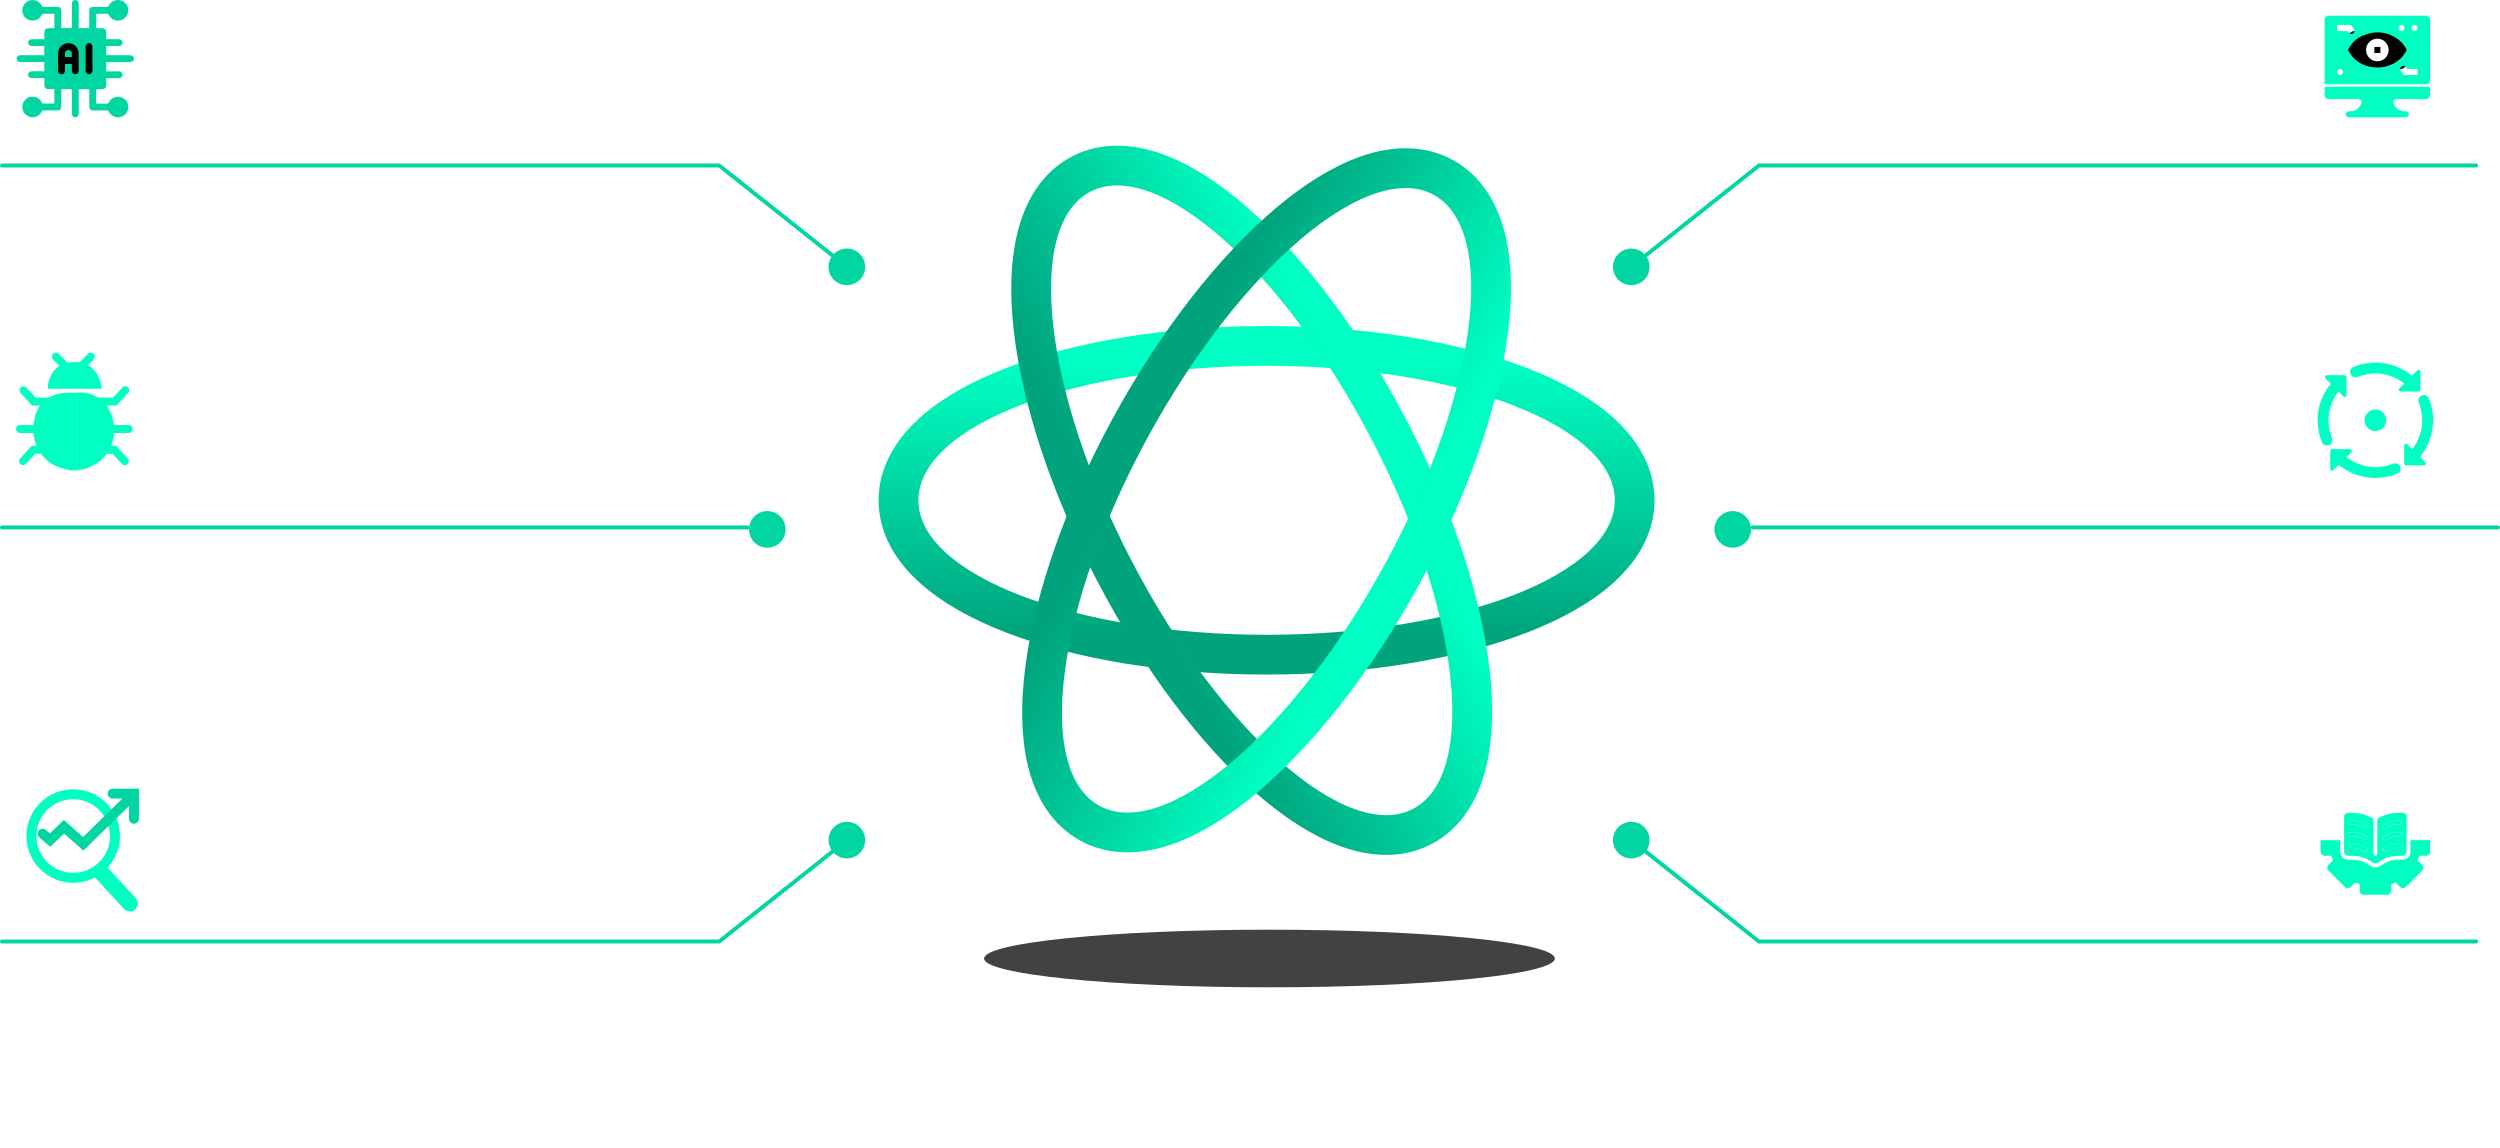 <svg width="1257" height="577" viewBox="0 0 1257 577" fill="none" xmlns="http://www.w3.org/2000/svg">
<path d="M107.949 26.006C102.573 26.006 99.573 22.574 99.573 17.294V17.102C99.573 11.942 103.125 8.342 107.901 8.342C111.837 8.342 114.885 10.31 115.269 14.342H112.029C111.669 12.062 110.397 10.886 107.925 10.886C104.901 10.886 102.933 13.238 102.933 17.078V17.27C102.933 21.134 104.781 23.414 107.949 23.414C110.325 23.414 112.005 22.214 112.341 19.79H115.461C114.957 23.918 112.029 26.006 107.949 26.006ZM123.602 23.75C125.762 23.75 127.058 22.142 127.058 19.574V19.406C127.058 16.814 125.762 15.23 123.602 15.23C121.442 15.23 120.122 16.79 120.122 19.382V19.574C120.122 22.142 121.394 23.75 123.602 23.75ZM123.578 26.006C119.882 26.006 117.146 23.438 117.146 19.622V19.43C117.146 15.542 119.906 12.95 123.602 12.95C127.274 12.95 130.034 15.518 130.034 19.358V19.55C130.034 23.462 127.274 26.006 123.578 26.006ZM132.658 25.766V13.214H135.562V15.134C136.162 13.958 137.53 12.95 139.378 12.95C141.01 12.95 142.306 13.646 142.93 15.206C143.89 13.646 145.618 12.95 147.178 12.95C149.482 12.95 151.354 14.366 151.354 17.822V25.766H148.45V18.014C148.45 16.166 147.658 15.374 146.218 15.374C144.778 15.374 143.458 16.334 143.458 18.254V25.766H140.554V18.014C140.554 16.166 139.738 15.374 138.322 15.374C136.882 15.374 135.562 16.334 135.562 18.254V25.766H132.658ZM154.689 30.062V13.214H157.593V15.23C158.289 14.03 159.849 12.95 161.697 12.95C164.841 12.95 167.265 15.278 167.265 19.334V19.526C167.265 23.558 164.937 26.006 161.697 26.006C159.705 26.006 158.265 25.022 157.593 23.798V30.062H154.689ZM160.977 23.702C163.113 23.702 164.289 22.262 164.289 19.574V19.382C164.289 16.598 162.849 15.23 160.953 15.23C158.937 15.23 157.497 16.598 157.497 19.382V19.574C157.497 22.382 158.865 23.702 160.977 23.702ZM175.492 23.75C177.652 23.75 178.948 22.142 178.948 19.574V19.406C178.948 16.814 177.652 15.23 175.492 15.23C173.332 15.23 172.012 16.79 172.012 19.382V19.574C172.012 22.142 173.284 23.75 175.492 23.75ZM175.468 26.006C171.772 26.006 169.036 23.438 169.036 19.622V19.43C169.036 15.542 171.796 12.95 175.492 12.95C179.164 12.95 181.924 15.518 181.924 19.358V19.55C181.924 23.462 179.164 26.006 175.468 26.006ZM184.548 25.766V13.214H187.452V15.206C188.052 13.982 189.444 12.95 191.508 12.95C194.028 12.95 195.804 14.414 195.804 17.87V25.766H192.9V18.134C192.9 16.238 192.132 15.374 190.404 15.374C188.772 15.374 187.452 16.382 187.452 18.374V25.766H184.548ZM204.67 26.006C200.974 26.006 198.31 23.582 198.31 19.622V19.43C198.31 15.542 200.974 12.95 204.55 12.95C207.67 12.95 210.478 14.798 210.478 19.286V20.126H201.286C201.382 22.502 202.582 23.846 204.742 23.846C206.494 23.846 207.406 23.15 207.622 21.926H210.43C210.022 24.566 207.886 26.006 204.67 26.006ZM201.334 18.182H207.598C207.454 16.022 206.35 15.062 204.55 15.062C202.798 15.062 201.622 16.238 201.334 18.182ZM213.072 25.766V13.214H215.976V15.206C216.576 13.982 217.968 12.95 220.032 12.95C222.552 12.95 224.328 14.414 224.328 17.87V25.766H221.424V18.134C221.424 16.238 220.656 15.374 218.928 15.374C217.296 15.374 215.976 16.382 215.976 18.374V25.766H213.072ZM231.945 25.982C229.449 25.982 228.153 24.638 228.153 22.262V15.398H226.473V13.214H228.153V10.454H231.057V13.214H233.817V15.398H231.057V21.998C231.057 23.102 231.585 23.606 232.497 23.606C233.073 23.606 233.505 23.534 233.913 23.366V25.67C233.457 25.838 232.833 25.982 231.945 25.982ZM240.946 26.006C237.706 26.006 235.81 24.518 235.69 21.854H238.426C238.57 23.126 239.218 23.87 240.922 23.87C242.482 23.87 243.178 23.318 243.178 22.262C243.178 21.23 242.338 20.846 240.49 20.534C237.178 20.006 235.954 19.07 235.954 16.718C235.954 14.198 238.306 12.95 240.658 12.95C243.226 12.95 245.266 13.91 245.578 16.742H242.89C242.65 15.59 242.002 15.062 240.658 15.062C239.41 15.062 238.666 15.662 238.666 16.55C238.666 17.462 239.266 17.822 241.258 18.158C244.21 18.614 245.962 19.334 245.962 21.998C245.962 24.542 244.162 26.006 240.946 26.006ZM259.724 26.006C256.124 26.006 253.388 23.654 253.388 19.646V19.454C253.388 15.47 256.22 12.95 259.724 12.95C262.508 12.95 265.124 14.198 265.46 17.654H262.652C262.412 15.974 261.308 15.278 259.772 15.278C257.78 15.278 256.364 16.814 256.364 19.406V19.598C256.364 22.334 257.708 23.774 259.844 23.774C261.38 23.774 262.7 22.862 262.868 21.086H265.532C265.316 23.966 263.132 26.006 259.724 26.006ZM271.321 26.006C269.017 26.006 267.121 24.902 267.121 22.286C267.121 19.358 269.953 18.302 273.553 18.302H275.113V17.654C275.113 15.974 274.537 15.134 272.833 15.134C271.321 15.134 270.577 15.854 270.433 17.102H267.625C267.865 14.174 270.193 12.95 273.001 12.95C275.809 12.95 278.017 14.102 278.017 17.534V25.766H275.161V24.23C274.345 25.31 273.241 26.006 271.321 26.006ZM272.017 23.918C273.793 23.918 275.113 22.982 275.113 21.374V20.126H273.625C271.417 20.126 270.001 20.63 270.001 22.166C270.001 23.222 270.577 23.918 272.017 23.918ZM281.345 25.766V13.214H284.249V15.206C284.849 13.982 286.241 12.95 288.305 12.95C290.825 12.95 292.601 14.414 292.601 17.87V25.766H289.697V18.134C289.697 16.238 288.929 15.374 287.201 15.374C285.569 15.374 284.249 16.382 284.249 18.374V25.766H281.345ZM107.205 55.006C105.213 55.006 103.773 54.022 103.101 52.75V54.766H100.197V36.406H103.101V44.23C103.797 43.03 105.357 41.95 107.205 41.95C110.349 41.95 112.773 44.278 112.773 48.334V48.526C112.773 52.558 110.445 55.006 107.205 55.006ZM106.485 52.702C108.621 52.702 109.797 51.262 109.797 48.574V48.382C109.797 45.598 108.357 44.23 106.461 44.23C104.445 44.23 103.005 45.598 103.005 48.382V48.574C103.005 51.382 104.373 52.702 106.485 52.702ZM120.904 55.006C117.208 55.006 114.544 52.582 114.544 48.622V48.43C114.544 44.542 117.208 41.95 120.784 41.95C123.904 41.95 126.712 43.798 126.712 48.286V49.126H117.52C117.616 51.502 118.816 52.846 120.976 52.846C122.728 52.846 123.64 52.15 123.856 50.926H126.664C126.256 53.566 124.12 55.006 120.904 55.006ZM117.568 47.182H123.832C123.688 45.022 122.584 44.062 120.784 44.062C119.032 44.062 117.856 45.238 117.568 47.182ZM140.545 55.006C136.849 55.006 134.185 52.582 134.185 48.622V48.43C134.185 44.542 136.849 41.95 140.425 41.95C143.545 41.95 146.353 43.798 146.353 48.286V49.126H137.161C137.257 51.502 138.457 52.846 140.617 52.846C142.369 52.846 143.281 52.15 143.497 50.926H146.305C145.897 53.566 143.761 55.006 140.545 55.006ZM137.209 47.182H143.473C143.329 45.022 142.225 44.062 140.425 44.062C138.673 44.062 137.497 45.238 137.209 47.182ZM152.352 55.006C150.048 55.006 148.152 53.902 148.152 51.286C148.152 48.358 150.984 47.302 154.584 47.302H156.144V46.654C156.144 44.974 155.568 44.134 153.864 44.134C152.352 44.134 151.608 44.854 151.464 46.102H148.656C148.896 43.174 151.224 41.95 154.032 41.95C156.84 41.95 159.048 43.102 159.048 46.534V54.766H156.192V53.23C155.376 54.31 154.272 55.006 152.352 55.006ZM153.048 52.918C154.824 52.918 156.144 51.982 156.144 50.374V49.126H154.656C152.448 49.126 151.032 49.63 151.032 51.166C151.032 52.222 151.608 52.918 153.048 52.918ZM166.672 55.006C163.432 55.006 161.536 53.518 161.416 50.854H164.152C164.296 52.126 164.944 52.87 166.648 52.87C168.208 52.87 168.904 52.318 168.904 51.262C168.904 50.23 168.064 49.846 166.216 49.534C162.904 49.006 161.68 48.07 161.68 45.718C161.68 43.198 164.032 41.95 166.384 41.95C168.952 41.95 170.992 42.91 171.304 45.742H168.616C168.376 44.59 167.728 44.062 166.384 44.062C165.136 44.062 164.392 44.662 164.392 45.55C164.392 46.462 164.992 46.822 166.984 47.158C169.936 47.614 171.688 48.334 171.688 50.998C171.688 53.542 169.888 55.006 166.672 55.006ZM174.308 54.766V42.214H177.212V54.766H174.308ZM175.724 40.15C174.764 40.15 173.996 39.43 173.996 38.494C173.996 37.534 174.764 36.814 175.724 36.814C176.684 36.814 177.452 37.534 177.452 38.494C177.452 39.43 176.684 40.15 175.724 40.15ZM180.823 54.766V36.406H183.727V54.766H180.823ZM188.659 59.062L190.939 53.494L185.971 42.214H189.115L192.451 50.302L195.523 42.214H198.355L191.515 59.062H188.659ZM206.251 54.766V42.214H209.155V44.566C209.947 42.982 211.123 42.046 213.235 42.022V44.734C210.691 44.758 209.155 45.574 209.155 48.238V54.766H206.251ZM221.076 55.006C217.38 55.006 214.716 52.582 214.716 48.622V48.43C214.716 44.542 217.38 41.95 220.956 41.95C224.076 41.95 226.884 43.798 226.884 48.286V49.126H217.692C217.788 51.502 218.988 52.846 221.148 52.846C222.9 52.846 223.812 52.15 224.028 50.926H226.836C226.428 53.566 224.292 55.006 221.076 55.006ZM217.74 47.182H224.004C223.86 45.022 222.756 44.062 220.956 44.062C219.204 44.062 218.028 45.238 217.74 47.182ZM233.678 55.006C231.206 55.006 229.358 53.59 229.358 50.254V42.214H232.262V49.918C232.262 51.814 233.054 52.678 234.734 52.678C236.294 52.678 237.662 51.67 237.662 49.678V42.214H240.566V54.766H237.662V52.798C237.038 54.022 235.718 55.006 233.678 55.006ZM248.305 55.006C245.065 55.006 243.169 53.518 243.049 50.854H245.785C245.929 52.126 246.577 52.87 248.281 52.87C249.841 52.87 250.537 52.318 250.537 51.262C250.537 50.23 249.697 49.846 247.849 49.534C244.537 49.006 243.313 48.07 243.313 45.718C243.313 43.198 245.665 41.95 248.017 41.95C250.585 41.95 252.625 42.91 252.937 45.742H250.249C250.009 44.59 249.361 44.062 248.017 44.062C246.769 44.062 246.025 44.662 246.025 45.55C246.025 46.462 246.625 46.822 248.617 47.158C251.569 47.614 253.321 48.334 253.321 50.998C253.321 53.542 251.521 55.006 248.305 55.006ZM261.389 55.006C257.693 55.006 255.029 52.582 255.029 48.622V48.43C255.029 44.542 257.693 41.95 261.269 41.95C264.389 41.95 267.197 43.798 267.197 48.286V49.126H258.005C258.101 51.502 259.301 52.846 261.461 52.846C263.213 52.846 264.125 52.15 264.341 50.926H267.149C266.741 53.566 264.605 55.006 261.389 55.006ZM258.053 47.182H264.317C264.173 45.022 263.069 44.062 261.269 44.062C259.517 44.062 258.341 45.238 258.053 47.182ZM274.495 55.006C271.351 55.006 268.975 52.774 268.975 48.694V48.502C268.975 44.494 271.351 41.95 274.615 41.95C276.655 41.95 277.927 42.886 278.623 44.134V36.406H281.527V54.766H278.623V52.654C277.951 53.902 276.343 55.006 274.495 55.006ZM275.215 52.702C277.231 52.702 278.719 51.358 278.719 48.55V48.358C278.719 45.598 277.447 44.23 275.335 44.23C273.199 44.23 271.951 45.718 271.951 48.43V48.622C271.951 51.382 273.343 52.702 275.215 52.702Z" fill="white"/>
<path d="M103.629 201.8H105.501C109.341 201.8 111.189 199.592 111.189 195.8V195.608C111.189 191.912 109.509 189.68 105.477 189.68H103.629V201.8ZM100.437 204.32V187.16H105.645C111.621 187.16 114.525 190.568 114.525 195.56V195.776C114.525 200.768 111.621 204.32 105.597 204.32H100.437ZM122.85 204.56C119.154 204.56 116.49 202.136 116.49 198.176V197.984C116.49 194.096 119.154 191.504 122.73 191.504C125.85 191.504 128.658 193.352 128.658 197.84V198.68H119.466C119.562 201.056 120.762 202.4 122.922 202.4C124.674 202.4 125.586 201.704 125.802 200.48H128.61C128.202 203.12 126.066 204.56 122.85 204.56ZM119.514 196.736H125.778C125.634 194.576 124.53 193.616 122.73 193.616C120.978 193.616 119.802 194.792 119.514 196.736ZM138.259 204.56C136.267 204.56 134.827 203.576 134.155 202.304V204.32H131.251V185.96H134.155V193.784C134.851 192.584 136.411 191.504 138.259 191.504C141.403 191.504 143.827 193.832 143.827 197.888V198.08C143.827 202.112 141.499 204.56 138.259 204.56ZM137.539 202.256C139.675 202.256 140.851 200.816 140.851 198.128V197.936C140.851 195.152 139.411 193.784 137.515 193.784C135.499 193.784 134.059 195.152 134.059 197.936V198.128C134.059 200.936 135.427 202.256 137.539 202.256ZM150.639 204.56C148.167 204.56 146.319 203.144 146.319 199.808V191.768H149.223V199.472C149.223 201.368 150.015 202.232 151.695 202.232C153.255 202.232 154.623 201.224 154.623 199.232V191.768H157.527V204.32H154.623V202.352C153.999 203.576 152.679 204.56 150.639 204.56ZM166.322 208.928C162.386 208.928 160.61 207.152 160.274 204.752H163.202C163.442 206 164.402 206.72 166.298 206.72C168.554 206.72 169.802 205.592 169.802 203.336V201.488C169.106 202.688 167.546 203.816 165.698 203.816C162.554 203.816 160.13 201.464 160.13 197.84V197.672C160.13 194.144 162.53 191.504 165.77 191.504C167.834 191.504 169.082 192.44 169.802 193.688V191.768H172.706V203.384C172.682 207.08 170.21 208.928 166.322 208.928ZM166.418 201.584C168.434 201.584 169.898 200.144 169.898 197.744V197.576C169.898 195.2 168.602 193.784 166.514 193.784C164.354 193.784 163.106 195.344 163.106 197.624V197.816C163.106 200.144 164.546 201.584 166.418 201.584ZM181.51 208.928C177.574 208.928 175.798 207.152 175.462 204.752H178.39C178.63 206 179.59 206.72 181.486 206.72C183.742 206.72 184.99 205.592 184.99 203.336V201.488C184.294 202.688 182.734 203.816 180.886 203.816C177.742 203.816 175.318 201.464 175.318 197.84V197.672C175.318 194.144 177.718 191.504 180.958 191.504C183.022 191.504 184.27 192.44 184.99 193.688V191.768H187.894V203.384C187.87 207.08 185.398 208.928 181.51 208.928ZM181.606 201.584C183.622 201.584 185.086 200.144 185.086 197.744V197.576C185.086 195.2 183.79 193.784 181.702 193.784C179.542 193.784 178.294 195.344 178.294 197.624V197.816C178.294 200.144 179.734 201.584 181.606 201.584ZM191.417 204.32V191.768H194.321V204.32H191.417ZM192.833 189.704C191.873 189.704 191.105 188.984 191.105 188.048C191.105 187.088 191.873 186.368 192.833 186.368C193.793 186.368 194.561 187.088 194.561 188.048C194.561 188.984 193.793 189.704 192.833 189.704ZM197.861 204.32V191.768H200.765V193.76C201.365 192.536 202.757 191.504 204.821 191.504C207.341 191.504 209.117 192.968 209.117 196.424V204.32H206.213V196.688C206.213 194.792 205.445 193.928 203.717 193.928C202.085 193.928 200.765 194.936 200.765 196.928V204.32H197.861ZM217.814 208.928C213.878 208.928 212.102 207.152 211.766 204.752H214.694C214.934 206 215.894 206.72 217.79 206.72C220.046 206.72 221.294 205.592 221.294 203.336V201.488C220.598 202.688 219.038 203.816 217.19 203.816C214.046 203.816 211.622 201.464 211.622 197.84V197.672C211.622 194.144 214.022 191.504 217.262 191.504C219.326 191.504 220.574 192.44 221.294 193.688V191.768H224.198V203.384C224.174 207.08 221.702 208.928 217.814 208.928ZM217.91 201.584C219.926 201.584 221.39 200.144 221.39 197.744V197.576C221.39 195.2 220.094 193.784 218.006 193.784C215.846 193.784 214.598 195.344 214.598 197.624V197.816C214.598 200.144 216.038 201.584 217.91 201.584ZM233.441 204.32V191.768H236.345V204.32H233.441ZM234.857 189.704C233.897 189.704 233.129 188.984 233.129 188.048C233.129 187.088 233.897 186.368 234.857 186.368C235.817 186.368 236.585 187.088 236.585 188.048C236.585 188.984 235.817 189.704 234.857 189.704ZM244.18 204.56C240.94 204.56 239.044 203.072 238.924 200.408H241.66C241.804 201.68 242.452 202.424 244.156 202.424C245.716 202.424 246.412 201.872 246.412 200.816C246.412 199.784 245.572 199.4 243.724 199.088C240.412 198.56 239.188 197.624 239.188 195.272C239.188 192.752 241.54 191.504 243.892 191.504C246.46 191.504 248.5 192.464 248.812 195.296H246.124C245.884 194.144 245.236 193.616 243.892 193.616C242.644 193.616 241.9 194.216 241.9 195.104C241.9 196.016 242.5 196.376 244.492 196.712C247.444 197.168 249.196 197.888 249.196 200.552C249.196 203.096 247.396 204.56 244.18 204.56ZM105.549 237.928C101.613 237.928 99.837 236.152 99.501 233.752H102.429C102.669 235 103.629 235.72 105.525 235.72C107.781 235.72 109.029 234.592 109.029 232.336V230.488C108.333 231.688 106.773 232.816 104.925 232.816C101.781 232.816 99.357 230.464 99.357 226.84V226.672C99.357 223.144 101.757 220.504 104.997 220.504C107.061 220.504 108.309 221.44 109.029 222.688V220.768H111.933V232.384C111.909 236.08 109.437 237.928 105.549 237.928ZM105.645 230.584C107.661 230.584 109.125 229.144 109.125 226.744V226.576C109.125 224.2 107.829 222.784 105.741 222.784C103.581 222.784 102.333 224.344 102.333 226.624V226.816C102.333 229.144 103.773 230.584 105.645 230.584ZM120.904 233.56C117.208 233.56 114.544 231.136 114.544 227.176V226.984C114.544 223.096 117.208 220.504 120.784 220.504C123.904 220.504 126.712 222.352 126.712 226.84V227.68H117.52C117.616 230.056 118.816 231.4 120.976 231.4C122.728 231.4 123.64 230.704 123.856 229.48H126.664C126.256 232.12 124.12 233.56 120.904 233.56ZM117.568 225.736H123.832C123.688 223.576 122.584 222.616 120.784 222.616C119.032 222.616 117.856 223.792 117.568 225.736ZM133.578 233.536C131.082 233.536 129.786 232.192 129.786 229.816V222.952H128.106V220.768H129.786V218.008H132.69V220.768H135.45V222.952H132.69V229.552C132.69 230.656 133.218 231.16 134.13 231.16C134.706 231.16 135.138 231.088 135.546 230.92V233.224C135.09 233.392 134.466 233.536 133.578 233.536ZM142.438 233.536C139.942 233.536 138.646 232.192 138.646 229.816V222.952H136.966V220.768H138.646V218.008H141.55V220.768H144.31V222.952H141.55V229.552C141.55 230.656 142.078 231.16 142.99 231.16C143.566 231.16 143.998 231.088 144.406 230.92V233.224C143.95 233.392 143.326 233.536 142.438 233.536ZM147.097 233.32V220.768H150.001V233.32H147.097ZM148.513 218.704C147.553 218.704 146.785 217.984 146.785 217.048C146.785 216.088 147.553 215.368 148.513 215.368C149.473 215.368 150.241 216.088 150.241 217.048C150.241 217.984 149.473 218.704 148.513 218.704ZM153.541 233.32V220.768H156.445V222.76C157.045 221.536 158.437 220.504 160.501 220.504C163.021 220.504 164.797 221.968 164.797 225.424V233.32H161.893V225.688C161.893 223.792 161.125 222.928 159.397 222.928C157.765 222.928 156.445 223.936 156.445 225.928V233.32H153.541ZM173.494 237.928C169.558 237.928 167.782 236.152 167.446 233.752H170.374C170.614 235 171.574 235.72 173.47 235.72C175.726 235.72 176.974 234.592 176.974 232.336V230.488C176.278 231.688 174.718 232.816 172.87 232.816C169.726 232.816 167.302 230.464 167.302 226.84V226.672C167.302 223.144 169.702 220.504 172.942 220.504C175.006 220.504 176.254 221.44 176.974 222.688V220.768H179.878V232.384C179.854 236.08 177.382 237.928 173.494 237.928ZM173.59 230.584C175.606 230.584 177.07 229.144 177.07 226.744V226.576C177.07 224.2 175.774 222.784 173.686 222.784C171.526 222.784 170.278 224.344 170.278 226.624V226.816C170.278 229.144 171.718 230.584 173.59 230.584ZM194.568 233.56C190.872 233.56 188.208 231.136 188.208 227.176V226.984C188.208 223.096 190.872 220.504 194.448 220.504C197.568 220.504 200.376 222.352 200.376 226.84V227.68H191.184C191.28 230.056 192.48 231.4 194.64 231.4C196.392 231.4 197.304 230.704 197.52 229.48H200.328C199.92 232.12 197.784 233.56 194.568 233.56ZM191.232 225.736H197.496C197.352 223.576 196.248 222.616 194.448 222.616C192.696 222.616 191.52 223.792 191.232 225.736ZM206.375 233.56C204.071 233.56 202.175 232.456 202.175 229.84C202.175 226.912 205.007 225.856 208.607 225.856H210.167V225.208C210.167 223.528 209.591 222.688 207.887 222.688C206.375 222.688 205.631 223.408 205.487 224.656H202.679C202.919 221.728 205.247 220.504 208.055 220.504C210.863 220.504 213.071 221.656 213.071 225.088V233.32H210.215V231.784C209.399 232.864 208.295 233.56 206.375 233.56ZM207.071 231.472C208.847 231.472 210.167 230.536 210.167 228.928V227.68H208.679C206.471 227.68 205.055 228.184 205.055 229.72C205.055 230.776 205.631 231.472 207.071 231.472ZM220.696 233.56C217.456 233.56 215.56 232.072 215.44 229.408H218.176C218.32 230.68 218.968 231.424 220.672 231.424C222.232 231.424 222.928 230.872 222.928 229.816C222.928 228.784 222.088 228.4 220.24 228.088C216.928 227.56 215.704 226.624 215.704 224.272C215.704 221.752 218.056 220.504 220.408 220.504C222.976 220.504 225.016 221.464 225.328 224.296H222.64C222.4 223.144 221.752 222.616 220.408 222.616C219.16 222.616 218.416 223.216 218.416 224.104C218.416 225.016 219.016 225.376 221.008 225.712C223.96 226.168 225.712 226.888 225.712 229.552C225.712 232.096 223.912 233.56 220.696 233.56ZM229.3 237.616L231.58 232.048L226.612 220.768H229.756L233.092 228.856L236.164 220.768H238.996L232.156 237.616H229.3Z" fill="white"/>
<path d="M106.269 438.123C101.589 438.123 99.621 435.795 99.381 432.555H102.453C102.669 434.283 103.365 435.723 106.269 435.723C108.165 435.723 109.509 434.667 109.509 433.083C109.509 431.499 108.717 430.899 105.933 430.443C101.829 429.891 99.885 428.643 99.885 425.427C99.885 422.619 102.285 420.507 105.861 420.507C109.557 420.507 111.765 422.187 112.101 425.475H109.173C108.861 423.675 107.829 422.907 105.861 422.907C103.917 422.907 102.909 423.843 102.909 425.163C102.909 426.555 103.485 427.251 106.461 427.683C110.493 428.235 112.581 429.387 112.581 432.819C112.581 435.795 110.061 438.123 106.269 438.123ZM115.671 437.883V420.723H126.399V423.243H118.863V427.947H124.911V430.347H118.863V435.363H126.807V437.883H115.671ZM137.324 435.555C140.564 435.555 142.604 433.083 142.604 429.363V429.171C142.604 425.643 140.636 423.027 137.276 423.027C133.916 423.027 131.924 425.499 131.924 429.195V429.387C131.924 433.131 134.204 435.555 137.324 435.555ZM137.276 438.123C132.02 438.123 128.588 434.355 128.588 429.411V429.219C128.588 424.203 132.188 420.483 137.276 420.483C142.388 420.483 145.916 424.107 145.916 429.147V429.339C145.916 434.355 142.484 438.123 137.276 438.123ZM154.718 437.883V420.723H165.35V423.267H157.91V428.379H163.766V430.851H157.91V437.883H154.718ZM167.416 437.883V425.331H170.32V427.683C171.112 426.099 172.288 425.163 174.4 425.139V427.851C171.855 427.875 170.32 428.691 170.32 431.355V437.883H167.416ZM177.027 437.883V425.331H179.931V437.883H177.027ZM178.443 423.267C177.483 423.267 176.715 422.547 176.715 421.611C176.715 420.651 177.483 419.931 178.443 419.931C179.403 419.931 180.171 420.651 180.171 421.611C180.171 422.547 179.403 423.267 178.443 423.267ZM188.99 438.123C185.294 438.123 182.63 435.699 182.63 431.739V431.547C182.63 427.659 185.294 425.067 188.87 425.067C191.99 425.067 194.798 426.915 194.798 431.403V432.243H185.606C185.702 434.619 186.902 435.963 189.062 435.963C190.814 435.963 191.726 435.267 191.942 434.043H194.75C194.342 436.683 192.206 438.123 188.99 438.123ZM185.654 430.299H191.918C191.774 428.139 190.67 427.179 188.87 427.179C187.118 427.179 185.942 428.355 185.654 430.299ZM197.392 437.883V425.331H200.296V427.323C200.896 426.099 202.288 425.067 204.352 425.067C206.872 425.067 208.648 426.531 208.648 429.987V437.883H205.744V430.251C205.744 428.355 204.976 427.491 203.248 427.491C201.616 427.491 200.296 428.499 200.296 430.491V437.883H197.392ZM216.698 438.123C213.554 438.123 211.178 435.891 211.178 431.811V431.619C211.178 427.611 213.554 425.067 216.818 425.067C218.858 425.067 220.13 426.003 220.826 427.251V419.523H223.73V437.883H220.826V435.771C220.154 437.019 218.546 438.123 216.698 438.123ZM217.418 435.819C219.434 435.819 220.922 434.475 220.922 431.667V431.475C220.922 428.715 219.65 427.347 217.538 427.347C215.402 427.347 214.154 428.835 214.154 431.547V431.739C214.154 434.499 215.546 435.819 217.418 435.819ZM227.253 437.883V419.523H230.157V437.883H227.253ZM235.089 442.179L237.369 436.611L232.401 425.331H235.545L238.881 433.419L241.953 425.331H244.785L237.945 442.179H235.089Z" fill="white"/>
<path d="M948.964 25.766V8.606H959.692V11.126H952.156V15.83H958.204V18.23H952.156V23.246H960.1V25.766H948.964ZM966.028 26.006C963.724 26.006 961.828 24.902 961.828 22.286C961.828 19.358 964.66 18.302 968.26 18.302H969.82V17.654C969.82 15.974 969.244 15.134 967.54 15.134C966.028 15.134 965.284 15.854 965.14 17.102H962.332C962.572 14.174 964.9 12.95 967.708 12.95C970.516 12.95 972.724 14.102 972.724 17.534V25.766H969.868V24.23C969.052 25.31 967.948 26.006 966.028 26.006ZM966.724 23.918C968.5 23.918 969.82 22.982 969.82 21.374V20.126H968.332C966.124 20.126 964.708 20.63 964.708 22.166C964.708 23.222 965.284 23.918 966.724 23.918ZM980.348 26.006C977.108 26.006 975.212 24.518 975.092 21.854H977.828C977.972 23.126 978.62 23.87 980.324 23.87C981.884 23.87 982.58 23.318 982.58 22.262C982.58 21.23 981.74 20.846 979.892 20.534C976.58 20.006 975.356 19.07 975.356 16.718C975.356 14.198 977.708 12.95 980.06 12.95C982.628 12.95 984.668 13.91 984.98 16.742H982.292C982.052 15.59 981.404 15.062 980.06 15.062C978.812 15.062 978.068 15.662 978.068 16.55C978.068 17.462 978.668 17.822 980.66 18.158C983.612 18.614 985.364 19.334 985.364 21.998C985.364 24.542 983.564 26.006 980.348 26.006ZM988.952 30.062L991.232 24.494L986.264 13.214H989.408L992.744 21.302L995.816 13.214H998.648L991.808 30.062H988.952ZM1010.82 25.982C1008.32 25.982 1007.02 24.638 1007.02 22.262V15.398H1005.34V13.214H1007.02V10.454H1009.93V13.214H1012.69V15.398H1009.93V21.998C1009.93 23.102 1010.46 23.606 1011.37 23.606C1011.94 23.606 1012.38 23.534 1012.78 23.366V25.67C1012.33 25.838 1011.7 25.982 1010.82 25.982ZM1021.02 23.75C1023.18 23.75 1024.48 22.142 1024.48 19.574V19.406C1024.48 16.814 1023.18 15.23 1021.02 15.23C1018.86 15.23 1017.54 16.79 1017.54 19.382V19.574C1017.54 22.142 1018.81 23.75 1021.02 23.75ZM1021 26.006C1017.3 26.006 1014.56 23.438 1014.56 19.622V19.43C1014.56 15.542 1017.32 12.95 1021.02 12.95C1024.69 12.95 1027.45 15.518 1027.45 19.358V19.55C1027.45 23.462 1024.69 26.006 1021 26.006ZM1041.29 26.006C1037.69 26.006 1034.95 23.654 1034.95 19.646V19.454C1034.95 15.47 1037.79 12.95 1041.29 12.95C1044.07 12.95 1046.69 14.198 1047.03 17.654H1044.22C1043.98 15.974 1042.87 15.278 1041.34 15.278C1039.35 15.278 1037.93 16.814 1037.93 19.406V19.598C1037.93 22.334 1039.27 23.774 1041.41 23.774C1042.95 23.774 1044.27 22.862 1044.43 21.086H1047.1C1046.88 23.966 1044.7 26.006 1041.29 26.006ZM1049.6 25.766V13.214H1052.5V15.566C1053.3 13.982 1054.47 13.046 1056.58 13.022V15.734C1054.04 15.758 1052.5 16.574 1052.5 19.238V25.766H1049.6ZM1064.42 26.006C1060.73 26.006 1058.06 23.582 1058.06 19.622V19.43C1058.06 15.542 1060.73 12.95 1064.3 12.95C1067.42 12.95 1070.23 14.798 1070.23 19.286V20.126H1061.04C1061.14 22.502 1062.34 23.846 1064.5 23.846C1066.25 23.846 1067.16 23.15 1067.38 21.926H1070.18C1069.78 24.566 1067.64 26.006 1064.42 26.006ZM1061.09 18.182H1067.35C1067.21 16.022 1066.1 15.062 1064.3 15.062C1062.55 15.062 1061.38 16.238 1061.09 18.182ZM1076.23 26.006C1073.93 26.006 1072.03 24.902 1072.03 22.286C1072.03 19.358 1074.86 18.302 1078.46 18.302H1080.02V17.654C1080.02 15.974 1079.45 15.134 1077.74 15.134C1076.23 15.134 1075.49 15.854 1075.34 17.102H1072.53C1072.77 14.174 1075.1 12.95 1077.91 12.95C1080.72 12.95 1082.93 14.102 1082.93 17.534V25.766H1080.07V24.23C1079.25 25.31 1078.15 26.006 1076.23 26.006ZM1076.93 23.918C1078.7 23.918 1080.02 22.982 1080.02 21.374V20.126H1078.53C1076.33 20.126 1074.91 20.63 1074.91 22.166C1074.91 23.222 1075.49 23.918 1076.93 23.918ZM1090.53 25.982C1088.03 25.982 1086.74 24.638 1086.74 22.262V15.398H1085.06V13.214H1086.74V10.454H1089.64V13.214H1092.4V15.398H1089.64V21.998C1089.64 23.102 1090.17 23.606 1091.08 23.606C1091.66 23.606 1092.09 23.534 1092.5 23.366V25.67C1092.04 25.838 1091.42 25.982 1090.53 25.982ZM1100.63 26.006C1096.94 26.006 1094.27 23.582 1094.27 19.622V19.43C1094.27 15.542 1096.94 12.95 1100.51 12.95C1103.63 12.95 1106.44 14.798 1106.44 19.286V20.126H1097.25C1097.35 22.502 1098.55 23.846 1100.71 23.846C1102.46 23.846 1103.37 23.15 1103.59 21.926H1106.39C1105.99 24.566 1103.85 26.006 1100.63 26.006ZM1097.3 18.182H1103.56C1103.42 16.022 1102.31 15.062 1100.51 15.062C1098.76 15.062 1097.59 16.238 1097.3 18.182ZM1121.6 26.006C1117.3 26.006 1114.85 23.654 1114.85 19.238V8.606H1118.07V18.998C1118.07 22.142 1119.08 23.438 1121.62 23.438C1124.09 23.438 1125.34 22.334 1125.34 18.782V8.606H1128.56V19.046C1128.56 23.534 1126.13 26.006 1121.6 26.006ZM1132.44 25.766V8.606H1135.65V25.766H1132.44ZM1029.52 54.982C1027.02 54.982 1025.73 53.638 1025.73 51.262V44.398H1024.05V42.214H1025.73V39.454H1028.63V42.214H1031.39V44.398H1028.63V50.998C1028.63 52.102 1029.16 52.606 1030.07 52.606C1030.65 52.606 1031.08 52.534 1031.49 52.366V54.67C1031.03 54.838 1030.41 54.982 1029.52 54.982ZM1039.63 55.006C1035.93 55.006 1033.27 52.582 1033.27 48.622V48.43C1033.27 44.542 1035.93 41.95 1039.51 41.95C1042.63 41.95 1045.43 43.798 1045.43 48.286V49.126H1036.24C1036.34 51.502 1037.54 52.846 1039.7 52.846C1041.45 52.846 1042.36 52.15 1042.58 50.926H1045.39C1044.98 53.566 1042.84 55.006 1039.63 55.006ZM1036.29 47.182H1042.55C1042.41 45.022 1041.31 44.062 1039.51 44.062C1037.75 44.062 1036.58 45.238 1036.29 47.182ZM1052.44 55.006C1049.2 55.006 1047.31 53.518 1047.19 50.854H1049.92C1050.07 52.126 1050.71 52.87 1052.42 52.87C1053.98 52.87 1054.67 52.318 1054.67 51.262C1054.67 50.23 1053.83 49.846 1051.99 49.534C1048.67 49.006 1047.45 48.07 1047.45 45.718C1047.45 43.198 1049.8 41.95 1052.15 41.95C1054.72 41.95 1056.76 42.91 1057.07 45.742H1054.39C1054.15 44.59 1053.5 44.062 1052.15 44.062C1050.91 44.062 1050.16 44.662 1050.16 45.55C1050.16 46.462 1050.76 46.822 1052.75 47.158C1055.71 47.614 1057.46 48.334 1057.46 50.998C1057.46 53.542 1055.66 55.006 1052.44 55.006ZM1064.28 54.982C1061.78 54.982 1060.49 53.638 1060.49 51.262V44.398H1058.81V42.214H1060.49V39.454H1063.39V42.214H1066.15V44.398H1063.39V50.998C1063.39 52.102 1063.92 52.606 1064.83 52.606C1065.41 52.606 1065.84 52.534 1066.25 52.366V54.67C1065.79 54.838 1065.17 54.982 1064.28 54.982ZM1080.08 55.006C1076.48 55.006 1073.74 52.654 1073.74 48.646V48.454C1073.74 44.47 1076.58 41.95 1080.08 41.95C1082.86 41.95 1085.48 43.198 1085.82 46.654H1083.01C1082.77 44.974 1081.66 44.278 1080.13 44.278C1078.14 44.278 1076.72 45.814 1076.72 48.406V48.598C1076.72 51.334 1078.06 52.774 1080.2 52.774C1081.74 52.774 1083.06 51.862 1083.22 50.086H1085.89C1085.67 52.966 1083.49 55.006 1080.08 55.006ZM1091.68 55.006C1089.37 55.006 1087.48 53.902 1087.48 51.286C1087.48 48.358 1090.31 47.302 1093.91 47.302H1095.47V46.654C1095.47 44.974 1094.89 44.134 1093.19 44.134C1091.68 44.134 1090.93 44.854 1090.79 46.102H1087.98C1088.22 43.174 1090.55 41.95 1093.36 41.95C1096.16 41.95 1098.37 43.102 1098.37 46.534V54.766H1095.52V53.23C1094.7 54.31 1093.6 55.006 1091.68 55.006ZM1092.37 52.918C1094.15 52.918 1095.47 51.982 1095.47 50.374V49.126H1093.98C1091.77 49.126 1090.36 49.63 1090.36 51.166C1090.36 52.222 1090.93 52.918 1092.37 52.918ZM1106 55.006C1102.76 55.006 1100.86 53.518 1100.74 50.854H1103.48C1103.62 52.126 1104.27 52.87 1105.97 52.87C1107.53 52.87 1108.23 52.318 1108.23 51.262C1108.23 50.23 1107.39 49.846 1105.54 49.534C1102.23 49.006 1101 48.07 1101 45.718C1101 43.198 1103.36 41.95 1105.71 41.95C1108.28 41.95 1110.32 42.91 1110.63 45.742H1107.94C1107.7 44.59 1107.05 44.062 1105.71 44.062C1104.46 44.062 1103.72 44.662 1103.72 45.55C1103.72 46.462 1104.32 46.822 1106.31 47.158C1109.26 47.614 1111.01 48.334 1111.01 50.998C1111.01 53.542 1109.21 55.006 1106 55.006ZM1119.08 55.006C1115.38 55.006 1112.72 52.582 1112.72 48.622V48.43C1112.72 44.542 1115.38 41.95 1118.96 41.95C1122.08 41.95 1124.89 43.798 1124.89 48.286V49.126H1115.7C1115.79 51.502 1116.99 52.846 1119.15 52.846C1120.9 52.846 1121.82 52.15 1122.03 50.926H1124.84C1124.43 53.566 1122.3 55.006 1119.08 55.006ZM1115.74 47.182H1122.01C1121.86 45.022 1120.76 44.062 1118.96 44.062C1117.21 44.062 1116.03 45.238 1115.74 47.182ZM1131.9 55.006C1128.66 55.006 1126.76 53.518 1126.64 50.854H1129.38C1129.52 52.126 1130.17 52.87 1131.87 52.87C1133.43 52.87 1134.13 52.318 1134.13 51.262C1134.13 50.23 1133.29 49.846 1131.44 49.534C1128.13 49.006 1126.9 48.07 1126.9 45.718C1126.9 43.198 1129.26 41.95 1131.61 41.95C1134.18 41.95 1136.22 42.91 1136.53 45.742H1133.84C1133.6 44.59 1132.95 44.062 1131.61 44.062C1130.36 44.062 1129.62 44.662 1129.62 45.55C1129.62 46.462 1130.22 46.822 1132.21 47.158C1135.16 47.614 1136.91 48.334 1136.91 50.998C1136.91 53.542 1135.11 55.006 1131.9 55.006Z" fill="white"/>
<path d="M907.573 204.32V187.16H918.205V189.704H910.765V194.816H916.621V197.288H910.765V204.32H907.573ZM923.559 204.56C921.255 204.56 919.359 203.456 919.359 200.84C919.359 197.912 922.191 196.856 925.791 196.856H927.351V196.208C927.351 194.528 926.775 193.688 925.071 193.688C923.559 193.688 922.815 194.408 922.671 195.656H919.863C920.103 192.728 922.431 191.504 925.239 191.504C928.047 191.504 930.255 192.656 930.255 196.088V204.32H927.399V202.784C926.583 203.864 925.479 204.56 923.559 204.56ZM924.255 202.472C926.031 202.472 927.351 201.536 927.351 199.928V198.68H925.863C923.655 198.68 922.239 199.184 922.239 200.72C922.239 201.776 922.815 202.472 924.255 202.472ZM937.879 204.56C934.639 204.56 932.743 203.072 932.623 200.408H935.359C935.503 201.68 936.151 202.424 937.855 202.424C939.415 202.424 940.111 201.872 940.111 200.816C940.111 199.784 939.271 199.4 937.423 199.088C934.111 198.56 932.887 197.624 932.887 195.272C932.887 192.752 935.239 191.504 937.591 191.504C940.159 191.504 942.199 192.464 942.511 195.296H939.823C939.583 194.144 938.935 193.616 937.591 193.616C936.343 193.616 935.599 194.216 935.599 195.104C935.599 196.016 936.199 196.376 938.191 196.712C941.143 197.168 942.895 197.888 942.895 200.552C942.895 203.096 941.095 204.56 937.879 204.56ZM949.715 204.536C947.219 204.536 945.923 203.192 945.923 200.816V193.952H944.243V191.768H945.923V189.008H948.827V191.768H951.587V193.952H948.827V200.552C948.827 201.656 949.355 202.16 950.267 202.16C950.843 202.16 951.275 202.088 951.683 201.92V204.224C951.227 204.392 950.603 204.536 949.715 204.536ZM964.725 204.56C961.581 204.56 959.205 202.328 959.205 198.248V198.056C959.205 194.048 961.581 191.504 964.845 191.504C966.885 191.504 968.157 192.44 968.853 193.688V185.96H971.757V204.32H968.853V202.208C968.181 203.456 966.573 204.56 964.725 204.56ZM965.445 202.256C967.461 202.256 968.949 200.912 968.949 198.104V197.912C968.949 195.152 967.677 193.784 965.565 193.784C963.429 193.784 962.181 195.272 962.181 197.984V198.176C962.181 200.936 963.573 202.256 965.445 202.256ZM975.28 204.32V191.768H978.184V204.32H975.28ZM976.696 189.704C975.736 189.704 974.968 188.984 974.968 188.048C974.968 187.088 975.736 186.368 976.696 186.368C977.656 186.368 978.424 187.088 978.424 188.048C978.424 188.984 977.656 189.704 976.696 189.704ZM986.02 204.56C982.78 204.56 980.884 203.072 980.764 200.408H983.5C983.644 201.68 984.292 202.424 985.996 202.424C987.556 202.424 988.252 201.872 988.252 200.816C988.252 199.784 987.412 199.4 985.564 199.088C982.252 198.56 981.028 197.624 981.028 195.272C981.028 192.752 983.38 191.504 985.732 191.504C988.3 191.504 990.34 192.464 990.652 195.296H987.964C987.724 194.144 987.076 193.616 985.732 193.616C984.484 193.616 983.74 194.216 983.74 195.104C983.74 196.016 984.34 196.376 986.332 196.712C989.284 197.168 991.036 197.888 991.036 200.552C991.036 203.096 989.236 204.56 986.02 204.56ZM993.583 208.616V191.768H996.487V193.784C997.183 192.584 998.743 191.504 1000.59 191.504C1003.74 191.504 1006.16 193.832 1006.16 197.888V198.08C1006.16 202.112 1003.83 204.56 1000.59 204.56C998.599 204.56 997.159 203.576 996.487 202.352V208.616H993.583ZM999.871 202.256C1002.01 202.256 1003.18 200.816 1003.18 198.128V197.936C1003.18 195.152 1001.74 193.784 999.847 193.784C997.831 193.784 996.391 195.152 996.391 197.936V198.128C996.391 200.936 997.759 202.256 999.871 202.256ZM1008.84 204.32V185.96H1011.75V204.32H1008.84ZM1018.57 204.56C1016.27 204.56 1014.37 203.456 1014.37 200.84C1014.37 197.912 1017.21 196.856 1020.81 196.856H1022.37V196.208C1022.37 194.528 1021.79 193.688 1020.09 193.688C1018.57 193.688 1017.83 194.408 1017.69 195.656H1014.88C1015.12 192.728 1017.45 191.504 1020.25 191.504C1023.06 191.504 1025.27 192.656 1025.27 196.088V204.32H1022.41V202.784C1021.6 203.864 1020.49 204.56 1018.57 204.56ZM1019.27 202.472C1021.05 202.472 1022.37 201.536 1022.37 199.928V198.68H1020.88C1018.67 198.68 1017.25 199.184 1017.25 200.72C1017.25 201.776 1017.83 202.472 1019.27 202.472ZM1029.64 208.616L1031.92 203.048L1026.95 191.768H1030.1L1033.43 199.856L1036.5 191.768H1039.34L1032.5 208.616H1029.64ZM1041.59 204.32V191.768H1044.49V204.32H1041.59ZM1043 189.704C1042.04 189.704 1041.27 188.984 1041.27 188.048C1041.27 187.088 1042.04 186.368 1043 186.368C1043.96 186.368 1044.73 187.088 1044.73 188.048C1044.73 188.984 1043.96 189.704 1043 189.704ZM1048.03 204.32V191.768H1050.93V193.76C1051.53 192.536 1052.92 191.504 1054.99 191.504C1057.51 191.504 1059.28 192.968 1059.28 196.424V204.32H1056.38V196.688C1056.38 194.792 1055.61 193.928 1053.88 193.928C1052.25 193.928 1050.93 194.936 1050.93 196.928V204.32H1048.03ZM1067.98 208.928C1064.05 208.928 1062.27 207.152 1061.93 204.752H1064.86C1065.1 206 1066.06 206.72 1067.96 206.72C1070.21 206.72 1071.46 205.592 1071.46 203.336V201.488C1070.77 202.688 1069.21 203.816 1067.36 203.816C1064.21 203.816 1061.79 201.464 1061.79 197.84V197.672C1061.79 194.144 1064.19 191.504 1067.43 191.504C1069.49 191.504 1070.74 192.44 1071.46 193.688V191.768H1074.37V203.384C1074.34 207.08 1071.87 208.928 1067.98 208.928ZM1068.08 201.584C1070.09 201.584 1071.56 200.144 1071.56 197.744V197.576C1071.56 195.2 1070.26 193.784 1068.17 193.784C1066.01 193.784 1064.77 195.344 1064.77 197.624V197.816C1064.77 200.144 1066.21 201.584 1068.08 201.584ZM1086.82 204.56C1084.52 204.56 1082.62 203.456 1082.62 200.84C1082.62 197.912 1085.46 196.856 1089.06 196.856H1090.62V196.208C1090.62 194.528 1090.04 193.688 1088.34 193.688C1086.82 193.688 1086.08 194.408 1085.94 195.656H1083.13C1083.37 192.728 1085.7 191.504 1088.5 191.504C1091.31 191.504 1093.52 192.656 1093.52 196.088V204.32H1090.66V202.784C1089.85 203.864 1088.74 204.56 1086.82 204.56ZM1087.52 202.472C1089.3 202.472 1090.62 201.536 1090.62 199.928V198.68H1089.13C1086.92 198.68 1085.5 199.184 1085.5 200.72C1085.5 201.776 1086.08 202.472 1087.52 202.472ZM1109.58 204.56C1107.58 204.56 1106.14 203.576 1105.47 202.304V204.32H1102.57V185.96H1105.47V193.784C1106.17 192.584 1107.73 191.504 1109.58 191.504C1112.72 191.504 1115.14 193.832 1115.14 197.888V198.08C1115.14 202.112 1112.82 204.56 1109.58 204.56ZM1108.86 202.256C1110.99 202.256 1112.17 200.816 1112.17 198.128V197.936C1112.17 195.152 1110.73 193.784 1108.83 193.784C1106.82 193.784 1105.38 195.152 1105.38 197.936V198.128C1105.38 200.936 1106.74 202.256 1108.86 202.256ZM1117.83 204.32V191.768H1120.73V204.32H1117.83ZM1119.24 189.704C1118.28 189.704 1117.52 188.984 1117.52 188.048C1117.52 187.088 1118.28 186.368 1119.24 186.368C1120.2 186.368 1120.97 187.088 1120.97 188.048C1120.97 188.984 1120.2 189.704 1119.24 189.704ZM1129.62 208.928C1125.69 208.928 1123.91 207.152 1123.57 204.752H1126.5C1126.74 206 1127.7 206.72 1129.6 206.72C1131.85 206.72 1133.1 205.592 1133.1 203.336V201.488C1132.41 202.688 1130.85 203.816 1129 203.816C1125.85 203.816 1123.43 201.464 1123.43 197.84V197.672C1123.43 194.144 1125.83 191.504 1129.07 191.504C1131.13 191.504 1132.38 192.44 1133.1 193.688V191.768H1136.01V203.384C1135.98 207.08 1133.51 208.928 1129.62 208.928ZM1129.72 201.584C1131.73 201.584 1133.2 200.144 1133.2 197.744V197.576C1133.2 195.2 1131.9 193.784 1129.81 193.784C1127.65 193.784 1126.41 195.344 1126.41 197.624V197.816C1126.41 200.144 1127.85 201.584 1129.72 201.584ZM904.692 233.56C902.388 233.56 900.492 232.456 900.492 229.84C900.492 226.912 903.324 225.856 906.924 225.856H908.484V225.208C908.484 223.528 907.908 222.688 906.204 222.688C904.692 222.688 903.948 223.408 903.804 224.656H900.996C901.236 221.728 903.564 220.504 906.372 220.504C909.18 220.504 911.388 221.656 911.388 225.088V233.32H908.532V231.784C907.716 232.864 906.612 233.56 904.692 233.56ZM905.388 231.472C907.164 231.472 908.484 230.536 908.484 228.928V227.68H906.996C904.788 227.68 903.372 228.184 903.372 229.72C903.372 230.776 903.948 231.472 905.388 231.472ZM914.716 233.32V220.768H917.62V222.688C918.22 221.512 919.588 220.504 921.436 220.504C923.068 220.504 924.364 221.2 924.988 222.76C925.948 221.2 927.676 220.504 929.236 220.504C931.54 220.504 933.412 221.92 933.412 225.376V233.32H930.508V225.568C930.508 223.72 929.716 222.928 928.276 222.928C926.836 222.928 925.516 223.888 925.516 225.808V233.32H922.612V225.568C922.612 223.72 921.796 222.928 920.38 222.928C918.94 222.928 917.62 223.888 917.62 225.808V233.32H914.716ZM942.364 231.304C944.524 231.304 945.82 229.696 945.82 227.128V226.96C945.82 224.368 944.524 222.784 942.364 222.784C940.204 222.784 938.884 224.344 938.884 226.936V227.128C938.884 229.696 940.156 231.304 942.364 231.304ZM942.34 233.56C938.644 233.56 935.908 230.992 935.908 227.176V226.984C935.908 223.096 938.668 220.504 942.364 220.504C946.036 220.504 948.796 223.072 948.796 226.912V227.104C948.796 231.016 946.036 233.56 942.34 233.56ZM955.619 233.56C953.147 233.56 951.299 232.144 951.299 228.808V220.768H954.203V228.472C954.203 230.368 954.995 231.232 956.675 231.232C958.235 231.232 959.603 230.224 959.603 228.232V220.768H962.507V233.32H959.603V231.352C958.979 232.576 957.659 233.56 955.619 233.56ZM965.951 233.32V220.768H968.855V222.76C969.455 221.536 970.847 220.504 972.911 220.504C975.431 220.504 977.207 221.968 977.207 225.424V233.32H974.303V225.688C974.303 223.792 973.535 222.928 971.807 222.928C970.175 222.928 968.855 223.936 968.855 225.928V233.32H965.951ZM984.824 233.536C982.328 233.536 981.032 232.192 981.032 229.816V222.952H979.352V220.768H981.032V218.008H983.936V220.768H986.696V222.952H983.936V229.552C983.936 230.656 984.464 231.16 985.376 231.16C985.952 231.16 986.384 231.088 986.792 230.92V233.224C986.336 233.392 985.712 233.536 984.824 233.536ZM1000.63 233.56C997.026 233.56 994.29 231.208 994.29 227.2V227.008C994.29 223.024 997.122 220.504 1000.63 220.504C1003.41 220.504 1006.03 221.752 1006.36 225.208H1003.55C1003.31 223.528 1002.21 222.832 1000.67 222.832C998.682 222.832 997.266 224.368 997.266 226.96V227.152C997.266 229.888 998.61 231.328 1000.75 231.328C1002.28 231.328 1003.6 230.416 1003.77 228.64H1006.43C1006.22 231.52 1004.03 233.56 1000.63 233.56ZM1014.55 231.304C1016.71 231.304 1018.01 229.696 1018.01 227.128V226.96C1018.01 224.368 1016.71 222.784 1014.55 222.784C1012.39 222.784 1011.07 224.344 1011.07 226.936V227.128C1011.07 229.696 1012.34 231.304 1014.55 231.304ZM1014.53 233.56C1010.83 233.56 1008.1 230.992 1008.1 227.176V226.984C1008.1 223.096 1010.86 220.504 1014.55 220.504C1018.22 220.504 1020.98 223.072 1020.98 226.912V227.104C1020.98 231.016 1018.22 233.56 1014.53 233.56ZM1023.61 233.32V220.768H1026.51V222.688C1027.11 221.512 1028.48 220.504 1030.33 220.504C1031.96 220.504 1033.25 221.2 1033.88 222.76C1034.84 221.2 1036.57 220.504 1038.13 220.504C1040.43 220.504 1042.3 221.92 1042.3 225.376V233.32H1039.4V225.568C1039.4 223.72 1038.61 222.928 1037.17 222.928C1035.73 222.928 1034.41 223.888 1034.41 225.808V233.32H1031.5V225.568C1031.5 223.72 1030.69 222.928 1029.27 222.928C1027.83 222.928 1026.51 223.888 1026.51 225.808V233.32H1023.61ZM1045.64 237.616V220.768H1048.54V222.784C1049.24 221.584 1050.8 220.504 1052.65 220.504C1055.79 220.504 1058.21 222.832 1058.21 226.888V227.08C1058.21 231.112 1055.89 233.56 1052.65 233.56C1050.65 233.56 1049.21 232.576 1048.54 231.352V237.616H1045.64ZM1051.93 231.256C1054.06 231.256 1055.24 229.816 1055.24 227.128V226.936C1055.24 224.152 1053.8 222.784 1051.9 222.784C1049.89 222.784 1048.45 224.152 1048.45 226.936V227.128C1048.45 229.936 1049.81 231.256 1051.93 231.256ZM1066.44 231.304C1068.6 231.304 1069.9 229.696 1069.9 227.128V226.96C1069.9 224.368 1068.6 222.784 1066.44 222.784C1064.28 222.784 1062.96 224.344 1062.96 226.936V227.128C1062.96 229.696 1064.23 231.304 1066.44 231.304ZM1066.42 233.56C1062.72 233.56 1059.99 230.992 1059.99 227.176V226.984C1059.99 223.096 1062.75 220.504 1066.44 220.504C1070.11 220.504 1072.87 223.072 1072.87 226.912V227.104C1072.87 231.016 1070.11 233.56 1066.42 233.56ZM1075.5 233.32V220.768H1078.4V222.76C1079 221.536 1080.39 220.504 1082.46 220.504C1084.98 220.504 1086.75 221.968 1086.75 225.424V233.32H1083.85V225.688C1083.85 223.792 1083.08 222.928 1081.35 222.928C1079.72 222.928 1078.4 223.936 1078.4 225.928V233.32H1075.5ZM1095.62 233.56C1091.92 233.56 1089.26 231.136 1089.26 227.176V226.984C1089.26 223.096 1091.92 220.504 1095.5 220.504C1098.62 220.504 1101.43 222.352 1101.43 226.84V227.68H1092.24C1092.33 230.056 1093.53 231.4 1095.69 231.4C1097.44 231.4 1098.36 230.704 1098.57 229.48H1101.38C1100.97 232.12 1098.84 233.56 1095.62 233.56ZM1092.28 225.736H1098.55C1098.4 223.576 1097.3 222.616 1095.5 222.616C1093.75 222.616 1092.57 223.792 1092.28 225.736ZM1104.02 233.32V220.768H1106.92V222.76C1107.52 221.536 1108.92 220.504 1110.98 220.504C1113.5 220.504 1115.28 221.968 1115.28 225.424V233.32H1112.37V225.688C1112.37 223.792 1111.6 222.928 1109.88 222.928C1108.24 222.928 1106.92 223.936 1106.92 225.928V233.32H1104.02ZM1122.89 233.536C1120.4 233.536 1119.1 232.192 1119.1 229.816V222.952H1117.42V220.768H1119.1V218.008H1122.01V220.768H1124.77V222.952H1122.01V229.552C1122.01 230.656 1122.53 231.16 1123.45 231.16C1124.02 231.16 1124.45 231.088 1124.86 230.92V233.224C1124.41 233.392 1123.78 233.536 1122.89 233.536ZM1131.9 233.56C1128.66 233.56 1126.76 232.072 1126.64 229.408H1129.38C1129.52 230.68 1130.17 231.424 1131.87 231.424C1133.43 231.424 1134.13 230.872 1134.13 229.816C1134.13 228.784 1133.29 228.4 1131.44 228.088C1128.13 227.56 1126.9 226.624 1126.9 224.272C1126.9 221.752 1129.26 220.504 1131.61 220.504C1134.18 220.504 1136.22 221.464 1136.53 224.296H1133.84C1133.6 223.144 1132.95 222.616 1131.61 222.616C1130.36 222.616 1129.62 223.216 1129.62 224.104C1129.62 225.016 1130.22 225.376 1132.21 225.712C1135.16 226.168 1136.91 226.888 1136.91 229.552C1136.91 232.096 1135.11 233.56 1131.9 233.56Z" fill="white"/>
<path d="M906.753 437.883V420.723H912.513C916.281 420.723 918.921 422.259 918.921 425.763V425.859C918.921 428.547 917.241 429.915 915.105 430.467L919.929 437.883H916.473L911.985 430.947H909.945V437.883H906.753ZM909.945 428.667H912.513C914.649 428.667 915.777 427.755 915.777 425.931V425.835C915.777 423.867 914.553 423.195 912.513 423.195H909.945V428.667ZM927.291 438.123C923.595 438.123 920.931 435.699 920.931 431.739V431.547C920.931 427.659 923.595 425.067 927.171 425.067C930.291 425.067 933.099 426.915 933.099 431.403V432.243H923.907C924.003 434.619 925.203 435.963 927.363 435.963C929.115 435.963 930.027 435.267 930.243 434.043H933.051C932.643 436.683 930.507 438.123 927.291 438.123ZM923.955 430.299H930.219C930.075 428.139 928.971 427.179 927.171 427.179C925.419 427.179 924.243 428.355 923.955 430.299ZM939.098 438.123C936.794 438.123 934.898 437.019 934.898 434.403C934.898 431.475 937.73 430.419 941.33 430.419H942.89V429.771C942.89 428.091 942.314 427.251 940.61 427.251C939.098 427.251 938.354 427.971 938.21 429.219H935.402C935.642 426.291 937.97 425.067 940.778 425.067C943.586 425.067 945.794 426.219 945.794 429.651V437.883H942.938V436.347C942.122 437.427 941.018 438.123 939.098 438.123ZM939.794 436.035C941.57 436.035 942.89 435.099 942.89 433.491V432.243H941.402C939.194 432.243 937.778 432.747 937.778 434.283C937.778 435.339 938.354 436.035 939.794 436.035ZM954.619 438.123C951.019 438.123 948.283 435.771 948.283 431.763V431.571C948.283 427.587 951.115 425.067 954.619 425.067C957.403 425.067 960.019 426.315 960.355 429.771H957.547C957.307 428.091 956.203 427.395 954.667 427.395C952.675 427.395 951.259 428.931 951.259 431.523V431.715C951.259 434.451 952.603 435.891 954.739 435.891C956.275 435.891 957.595 434.979 957.763 433.203H960.427C960.211 436.083 958.027 438.123 954.619 438.123ZM967.199 438.099C964.703 438.099 963.407 436.755 963.407 434.379V427.515H961.727V425.331H963.407V422.571H966.311V425.331H969.071V427.515H966.311V434.115C966.311 435.219 966.839 435.723 967.751 435.723C968.327 435.723 968.759 435.651 969.167 435.483V437.787C968.711 437.955 968.087 438.099 967.199 438.099ZM979.329 438.099C977.913 438.099 977.193 437.883 976.641 437.595V435.099C977.241 435.339 977.841 435.531 978.849 435.531C980.409 435.531 981.417 434.715 981.417 432.603V420.723H984.633V432.675C984.633 436.395 982.497 438.099 979.329 438.099ZM994.218 438.123C989.538 438.123 987.57 435.795 987.33 432.555H990.402C990.618 434.283 991.314 435.723 994.218 435.723C996.114 435.723 997.458 434.667 997.458 433.083C997.458 431.499 996.666 430.899 993.882 430.443C989.778 429.891 987.834 428.643 987.834 425.427C987.834 422.619 990.234 420.507 993.81 420.507C997.506 420.507 999.714 422.187 1000.05 425.475H997.122C996.81 423.675 995.778 422.907 993.81 422.907C991.866 422.907 990.858 423.843 990.858 425.163C990.858 426.555 991.434 427.251 994.41 427.683C998.442 428.235 1000.53 429.387 1000.53 432.819C1000.53 435.795 998.01 438.123 994.218 438.123ZM1012.39 437.883L1007.8 425.331H1010.92L1014.21 434.907L1017.45 425.331H1020.31L1015.77 437.883H1012.39ZM1022.53 437.883V425.331H1025.43V437.883H1022.53ZM1023.95 423.267C1022.99 423.267 1022.22 422.547 1022.22 421.611C1022.22 420.651 1022.99 419.931 1023.95 419.931C1024.91 419.931 1025.67 420.651 1025.67 421.611C1025.67 422.547 1024.91 423.267 1023.95 423.267ZM1028.97 437.883V425.331H1031.88V427.683C1032.67 426.099 1033.85 425.163 1035.96 425.139V427.851C1033.41 427.875 1031.88 428.691 1031.88 431.355V437.883H1028.97ZM1042.9 438.099C1040.41 438.099 1039.11 436.755 1039.11 434.379V427.515H1037.43V425.331H1039.11V422.571H1042.01V425.331H1044.77V427.515H1042.01V434.115C1042.01 435.219 1042.54 435.723 1043.45 435.723C1044.03 435.723 1044.46 435.651 1044.87 435.483V437.787C1044.41 437.955 1043.79 438.099 1042.9 438.099ZM1051.69 438.123C1049.22 438.123 1047.37 436.707 1047.37 433.371V425.331H1050.27V433.035C1050.27 434.931 1051.07 435.795 1052.75 435.795C1054.31 435.795 1055.67 434.787 1055.67 432.795V425.331H1058.58V437.883H1055.67V435.915C1055.05 437.139 1053.73 438.123 1051.69 438.123ZM1065.31 438.123C1063 438.123 1061.11 437.019 1061.11 434.403C1061.11 431.475 1063.94 430.419 1067.54 430.419H1069.1V429.771C1069.1 428.091 1068.52 427.251 1066.82 427.251C1065.31 427.251 1064.56 427.971 1064.42 429.219H1061.61C1061.85 426.291 1064.18 425.067 1066.99 425.067C1069.8 425.067 1072 426.219 1072 429.651V437.883H1069.15V436.347C1068.33 437.427 1067.23 438.123 1065.31 438.123ZM1066 436.035C1067.78 436.035 1069.1 435.099 1069.1 433.491V432.243H1067.61C1065.4 432.243 1063.99 432.747 1063.99 434.283C1063.99 435.339 1064.56 436.035 1066 436.035ZM1075.41 437.883V419.523H1078.31V437.883H1075.41ZM1092.27 438.123C1089.13 438.123 1086.75 435.891 1086.75 431.811V431.619C1086.75 427.611 1089.13 425.067 1092.39 425.067C1094.43 425.067 1095.7 426.003 1096.4 427.251V419.523H1099.3V437.883H1096.4V435.771C1095.73 437.019 1094.12 438.123 1092.27 438.123ZM1092.99 435.819C1095.01 435.819 1096.5 434.475 1096.5 431.667V431.475C1096.5 428.715 1095.22 427.347 1093.11 427.347C1090.98 427.347 1089.73 428.835 1089.73 431.547V431.739C1089.73 434.499 1091.12 435.819 1092.99 435.819ZM1108.37 435.867C1110.53 435.867 1111.83 434.259 1111.83 431.691V431.523C1111.83 428.931 1110.53 427.347 1108.37 427.347C1106.21 427.347 1104.89 428.907 1104.89 431.499V431.691C1104.89 434.259 1106.16 435.867 1108.37 435.867ZM1108.35 438.123C1104.65 438.123 1101.92 435.555 1101.92 431.739V431.547C1101.92 427.659 1104.68 425.067 1108.37 425.067C1112.04 425.067 1114.8 427.635 1114.8 431.475V431.667C1114.8 435.579 1112.04 438.123 1108.35 438.123ZM1117.43 437.883V425.331H1120.33V427.251C1120.93 426.075 1122.3 425.067 1124.15 425.067C1125.78 425.067 1127.08 425.763 1127.7 427.323C1128.66 425.763 1130.39 425.067 1131.95 425.067C1134.25 425.067 1136.12 426.483 1136.12 429.939V437.883H1133.22V430.131C1133.22 428.283 1132.43 427.491 1130.99 427.491C1129.55 427.491 1128.23 428.451 1128.23 430.371V437.883H1125.32V430.131C1125.32 428.283 1124.51 427.491 1123.09 427.491C1121.65 427.491 1120.33 428.451 1120.33 430.371V437.883H1117.43Z" fill="white"/>
<g filter="url(#filter0_f_3603_17060)">
<ellipse cx="638.287" cy="481.934" rx="143.49" ry="14.488" fill="#424242"/>
</g>
<path d="M636.829 329.173C686.087 329.173 731.134 321.479 764.232 308.694C780.749 302.314 794.799 294.472 804.893 285.254C814.992 276.032 821.908 264.655 821.908 251.547C821.908 238.44 814.992 227.063 804.893 217.84C794.799 208.622 780.749 200.78 764.232 194.401C731.134 181.616 686.087 173.922 636.829 173.922C587.572 173.922 542.525 181.616 509.426 194.401C492.91 200.78 478.859 208.622 468.765 217.84C458.666 227.063 451.75 238.44 451.75 251.547C451.75 264.655 458.666 276.032 468.765 285.254C478.859 294.472 492.91 302.314 509.426 308.694C542.525 321.479 587.572 329.173 636.829 329.173Z" stroke="url(#paint0_linear_3603_17060)" stroke-width="20"/>
<path d="M560.564 287.523C583.394 331.17 611.091 367.52 637.761 390.923C651.069 402.601 664.53 411.417 677.377 416.088C690.23 420.763 703.517 421.618 715.131 415.542C726.746 409.467 733.621 398.065 737.113 384.842C740.602 371.625 741.038 355.54 739.036 337.948C735.023 302.694 720.962 259.212 698.131 215.565C675.3 171.918 647.603 135.568 620.934 112.165C607.626 100.487 594.164 91.671 581.318 87C568.465 82.326 555.178 81.471 543.563 87.546C531.949 93.621 525.073 105.023 521.582 118.246C518.093 131.463 517.656 147.548 519.659 165.14C523.671 200.394 537.733 243.876 560.564 287.523Z" stroke="url(#paint1_linear_3603_17060)" stroke-width="20"/>
<path d="M568.733 214.291C545.088 257.502 530.213 300.713 525.54 335.885C523.208 353.437 523.342 369.527 526.583 382.807C529.826 396.094 536.486 407.623 547.985 413.915C559.483 420.207 572.784 419.601 585.722 415.169C598.654 410.739 612.278 402.177 625.803 390.751C652.907 367.852 681.281 332.029 704.927 288.818C728.572 245.607 743.447 202.396 748.12 167.223C750.452 149.672 750.318 133.582 747.077 120.302C743.834 107.015 737.174 95.486 725.675 89.194C714.177 82.902 700.876 83.508 687.938 87.94C675.006 92.37 661.382 100.931 647.857 112.358C620.753 135.256 592.379 171.08 568.733 214.291Z" stroke="url(#paint2_linear_3603_17060)" stroke-width="20"/>
<circle cx="635.381" cy="255.592" r="41.271" fill="white"/>
<path d="M1 83.203H361.609L425.802 134.178" stroke="#01D6A3" stroke-width="2" stroke-linecap="round"/>
<circle cx="425.799" cy="134.182" r="9.205" fill="#01D6A3"/>
<path d="M1 265.203H375.75" stroke="#01D6A3" stroke-width="2" stroke-linecap="round"/>
<circle cx="385.799" cy="266.182" r="9.205" fill="#01D6A3"/>
<path d="M1256 265.203H881.254" stroke="#01D6A3" stroke-width="2" stroke-linecap="round"/>
<circle cx="9.205" cy="9.205" r="9.205" transform="matrix(-1 0 0 1 880.41 256.977)" fill="#01D6A3"/>
<path d="M1 473.391H361.609L425.802 422.416" stroke="#01D6A3" stroke-width="2" stroke-linecap="round"/>
<circle cx="9.205" cy="9.205" r="9.205" transform="matrix(1 0 0 -1 416.594 431.617)" fill="#01D6A3"/>
<path d="M1245 83.203H884.395L820.202 134.178" stroke="#01D6A3" stroke-width="2" stroke-linecap="round"/>
<circle cx="9.205" cy="9.205" r="9.205" transform="matrix(-1 0 0 1 829.41 124.977)" fill="#01D6A3"/>
<path d="M1245 473.391H884.395L820.202 422.416" stroke="#01D6A3" stroke-width="2" stroke-linecap="round"/>
<circle cx="820.205" cy="422.412" r="9.205" transform="rotate(180 820.205 422.412)" fill="#01D6A3"/>
<g clip-path="url(#clip0_3603_17060)">
<rect x="25.723" y="18.219" width="26.029" height="22.559" fill="black"/>
<path d="M65.007 27.754C61.361 27.797 57.715 27.77 54.067 27.77H53.421V23.163H54.026C55.886 23.163 57.748 23.163 59.61 23.163C60.779 23.163 61.565 22.463 61.566 21.432C61.567 20.401 60.78 19.701 59.614 19.701C57.563 19.701 55.513 19.701 53.392 19.701V16.342C53.392 14.808 52.768 14.187 51.224 14.187H48.368V6.943C48.551 6.934 48.735 6.917 48.92 6.917C50.571 6.917 52.221 6.927 53.872 6.907C54.263 6.907 54.467 7.007 54.644 7.387C55.089 8.353 55.823 9.157 56.744 9.688C57.665 10.219 58.728 10.451 59.787 10.353C60.864 10.25 61.883 9.813 62.7 9.103C63.517 8.392 64.091 7.445 64.343 6.392C64.643 5.147 64.47 3.835 63.858 2.711C63.246 1.587 62.239 0.729 61.031 0.305C59.835 -0.125 58.523 -0.095 57.349 0.389C56.175 0.874 55.222 1.777 54.677 2.924C54.464 3.378 54.216 3.473 53.772 3.469C51.464 3.451 49.166 3.459 46.862 3.461C45.554 3.461 44.874 4.139 44.873 5.444C44.873 8.132 44.873 10.819 44.873 13.506V14.155H39.574V13.495C39.574 9.617 39.574 5.739 39.574 1.862C39.574 0.486 38.319 -0.384 37.142 0.168C36.426 0.503 36.119 1.103 36.12 1.887C36.125 5.746 36.125 9.604 36.12 13.463V14.14H30.821V13.539C30.821 10.852 30.821 8.164 30.821 5.476C30.821 4.131 30.149 3.462 28.806 3.461C26.464 3.461 24.123 3.449 21.781 3.47C21.393 3.47 21.222 3.355 21.059 3.009C20.534 1.863 19.606 0.95 18.452 0.442C17.298 -0.065 15.998 -0.132 14.798 0.256C13.61 0.644 12.6 1.446 11.953 2.516C11.306 3.586 11.064 4.853 11.272 6.086C11.49 7.327 12.153 8.446 13.138 9.232C14.123 10.019 15.362 10.418 16.62 10.355C18.667 10.24 20.165 9.215 21.06 7.367C21.229 7.021 21.406 6.905 21.788 6.905C23.626 6.927 25.465 6.914 27.335 6.914V14.184C26.316 14.184 25.323 14.184 24.335 14.184C22.986 14.184 22.309 14.852 22.306 16.19C22.306 17.344 22.306 18.486 22.306 19.698H21.588C19.726 19.698 17.865 19.698 16.003 19.698C14.9 19.698 14.117 20.442 14.132 21.449C14.146 22.434 14.917 23.147 15.996 23.15C18.073 23.156 20.141 23.15 22.259 23.15V27.767H21.661C17.842 27.767 14.023 27.767 10.204 27.767C9.307 27.767 8.673 28.24 8.437 29.045C8.231 29.75 8.516 30.575 9.181 30.931C9.537 31.112 9.93 31.207 10.329 31.209C14.091 31.228 17.854 31.22 21.615 31.22H22.27V35.827H16.212C14.93 35.827 14.135 36.48 14.128 37.54C14.119 38.618 14.923 39.282 16.241 39.283H22.303V41.995C22.303 42.32 22.303 42.647 22.303 42.973C22.323 44.052 23.03 44.776 24.112 44.793C25.167 44.81 26.221 44.793 27.321 44.793V52.031C27.173 52.041 27.008 52.063 26.843 52.063C25.155 52.063 23.466 52.055 21.777 52.072C21.431 52.072 21.243 51.998 21.084 51.656C20.013 49.354 17.607 48.183 15.185 48.748C14.047 49.022 13.035 49.672 12.313 50.594C11.592 51.516 11.204 52.654 11.212 53.825C11.233 56.293 12.899 58.312 15.366 58.866C15.454 58.895 15.54 58.93 15.622 58.972H17.122C17.321 58.912 17.519 58.848 17.719 58.791C19.219 58.367 20.356 57.467 21.015 56.052C21.228 55.59 21.477 55.504 21.924 55.508C24.232 55.527 26.529 55.519 28.832 55.515C30.139 55.515 30.822 54.836 30.823 53.533C30.823 50.846 30.823 48.159 30.823 45.471V44.822H36.123V45.424C36.123 49.166 36.148 52.91 36.105 56.652C36.094 57.723 36.393 58.512 37.389 58.972H38.312C39.309 58.511 39.608 57.721 39.596 56.651C39.553 52.928 39.58 49.204 39.58 45.48V44.843H44.879V45.433C44.879 48.139 44.879 50.846 44.879 53.551C44.879 54.854 45.562 55.533 46.87 55.534C49.211 55.534 51.552 55.542 53.893 55.534C54.258 55.534 54.462 55.61 54.631 55.975C55.355 57.536 56.583 58.498 58.261 58.885C58.37 58.916 58.476 58.955 58.58 59H60.08C60.581 58.823 61.102 58.691 61.58 58.464C62.583 57.981 63.403 57.188 63.919 56.202C64.434 55.216 64.617 54.09 64.44 52.991C64.102 50.774 62.34 49.061 60.012 48.682C57.905 48.336 55.651 49.518 54.698 51.522C54.48 51.983 54.242 52.111 53.756 52.099C51.974 52.066 50.193 52.085 48.374 52.085V44.816H51.298C52.755 44.816 53.4 44.167 53.401 42.709V39.302H54.044C55.906 39.302 57.768 39.302 59.629 39.302C60.793 39.302 61.579 38.595 61.575 37.571C61.572 36.546 60.785 35.853 59.614 35.852C57.772 35.852 55.93 35.852 54.088 35.852H53.434V31.228H54.02C57.685 31.228 61.35 31.202 65.015 31.244C66.085 31.257 66.876 30.959 67.335 29.961V29.038C66.868 28.039 66.078 27.741 65.007 27.754ZM39.566 35.586C39.566 36.044 39.384 36.483 39.061 36.807C38.739 37.132 38.3 37.315 37.843 37.317C37.387 37.311 36.951 37.127 36.63 36.803C36.308 36.479 36.126 36.042 36.124 35.586C36.104 34.475 36.124 33.364 36.124 32.19H32.662C32.662 33.32 32.676 34.427 32.662 35.537C32.643 36.792 31.508 37.614 30.375 37.215C30.045 37.105 29.757 36.895 29.55 36.615C29.343 36.334 29.229 35.997 29.221 35.648C29.21 32.6 29.151 29.548 29.246 26.502C29.328 23.806 31.75 21.656 34.453 21.69C37.177 21.73 39.5 23.918 39.555 26.62C39.613 29.602 39.58 32.594 39.566 35.586ZM46.481 35.368C46.481 36.522 45.751 37.324 44.739 37.314C43.727 37.303 43.029 36.506 43.028 35.338C43.028 33.383 43.028 31.426 43.028 29.469C43.028 27.532 43.028 25.594 43.028 23.657C43.028 22.495 43.729 21.695 44.74 21.683C45.753 21.67 46.481 22.481 46.481 23.628C46.484 27.541 46.484 31.454 46.481 35.368Z" fill="#01D6A3"/>
<path d="M36.121 27.974C36.121 28.205 36.121 28.425 36.121 28.678H32.675C32.675 27.986 32.636 27.335 32.685 26.69C32.751 25.818 33.545 25.135 34.403 25.141C34.82 25.149 35.22 25.305 35.531 25.582C35.842 25.859 36.044 26.238 36.101 26.651C36.131 27.091 36.138 27.533 36.121 27.974Z" fill="#01D6A3"/>
</g>
<g clip-path="url(#clip1_3603_17060)">
<rect x="1179.64" y="15.484" width="31.367" height="19.469" rx="5" fill="black"/>
<path d="M1170.83 7.914C1169.72 7.914 1168.83 8.81 1168.83 9.914V41.71C1168.83 42.081 1169.13 42.376 1169.5 42.376H1219.83C1220.93 42.376 1221.83 41.48 1221.83 40.376V9.915C1221.83 8.81 1220.93 7.915 1219.83 7.915L1170.83 7.914ZM1212.55 14.077C1212.55 13.238 1213.24 12.557 1214.07 12.557C1214.91 12.557 1215.6 13.237 1215.6 14.076C1215.6 14.915 1214.91 15.595 1214.07 15.595C1213.24 15.595 1212.55 14.915 1212.55 14.077ZM1205.94 14.075C1205.94 13.237 1206.63 12.557 1207.47 12.557C1208.3 12.557 1208.99 13.237 1208.99 14.075C1208.99 14.913 1208.3 15.592 1207.47 15.592C1206.63 15.592 1205.94 14.913 1205.94 14.075ZM1178.11 36.194C1178.11 37.032 1177.43 37.713 1176.59 37.713C1175.75 37.713 1175.07 37.032 1175.07 36.194C1175.07 35.357 1175.75 34.676 1176.59 34.676C1177.43 34.676 1178.11 35.357 1178.11 36.194ZM1179.97 15.623C1179.97 15.622 1179.97 15.622 1179.96 15.622C1178.53 15.642 1177.1 15.63 1175.67 15.63C1175.34 15.63 1175.07 15.36 1175.07 15.028V13.158C1175.07 12.811 1175.35 12.53 1175.7 12.53C1177.67 12.53 1179.63 12.519 1181.6 12.545C1181.72 12.554 1181.85 12.589 1181.96 12.646C1182.08 12.704 1182.18 12.784 1182.26 12.882C1182.7 13.451 1183.12 14.032 1183.54 14.622C1184.04 15.316 1183.88 16.284 1183.19 16.784C1182.49 17.287 1181.5 17.138 1181.01 16.436C1180.91 16.299 1180.82 16.162 1180.73 16.023C1180.65 15.891 1180.54 15.783 1180.4 15.713C1180.27 15.642 1180.12 15.611 1179.97 15.624C1179.97 15.624 1179.97 15.623 1179.97 15.623ZM1195.3 33.918C1195.3 33.917 1195.3 33.917 1195.3 33.917C1190.55 33.873 1186.41 32.335 1183.12 28.835C1182.21 27.867 1181.54 26.675 1180.76 25.589C1180.53 25.266 1180.59 24.966 1180.77 24.641C1182.49 21.459 1185 19.082 1188.34 17.761C1194.66 15.262 1200.67 15.844 1206.13 20.082C1207.73 21.329 1209.03 22.917 1209.93 24.73C1210.01 24.853 1210.04 24.994 1210.04 25.137C1210.04 25.279 1210 25.419 1209.92 25.54C1207.79 29.481 1204.51 31.989 1200.26 33.254C1198.65 33.723 1196.98 33.947 1195.3 33.919C1195.3 33.919 1195.3 33.918 1195.3 33.918ZM1215.61 37.262C1215.61 37.516 1215.42 37.747 1215.16 37.747C1213.13 37.747 1211.09 37.747 1209.06 37.755C1208.75 37.755 1208.56 37.674 1208.37 37.416C1207.97 36.832 1207.55 36.254 1207.12 35.663C1206.62 34.97 1206.78 34.002 1207.47 33.5L1207.59 33.412C1208.22 32.958 1209.17 33.051 1209.54 33.731C1209.93 34.457 1210.47 34.731 1211.32 34.664C1212.56 34.576 1213.8 34.643 1215.05 34.643C1215.36 34.643 1215.61 34.895 1215.61 35.206V37.262Z" fill="#01FFC2"/>
<path d="M1221.78 47.827C1221.78 48.932 1220.89 49.828 1219.78 49.828H1205.08C1203.97 49.828 1203.04 50.737 1203.34 51.794C1203.72 53.107 1204.53 54.178 1205.79 55.014C1206.77 55.658 1207.86 55.937 1209.03 55.931C1209.23 55.931 1209.43 55.931 1209.63 55.931C1210.48 55.931 1211.17 56.619 1211.17 57.467C1211.17 58.316 1210.48 59.003 1209.63 59.003H1181.02C1180.17 59.003 1179.48 58.316 1179.48 57.467C1179.48 56.619 1180.17 55.938 1181.02 55.938C1181.27 55.938 1181.52 55.936 1181.77 55.931C1183.76 55.887 1185.36 55.061 1186.52 53.436C1186.91 52.902 1187.19 52.307 1187.36 51.682C1187.65 50.667 1186.74 49.828 1185.68 49.828H1170.83C1169.72 49.828 1168.83 48.932 1168.83 47.828V43.824C1168.83 43.71 1168.92 43.609 1169.04 43.609H1221.35C1221.59 43.609 1221.78 43.829 1221.78 44.075L1221.78 47.827Z" fill="#01FFC2"/>
<path d="M1195.34 19.438C1193.83 19.444 1192.38 20.046 1191.32 21.112C1190.25 22.178 1189.65 23.622 1189.64 25.13C1189.64 26.638 1190.24 28.084 1191.31 29.15C1192.38 30.216 1193.82 30.814 1195.33 30.815C1196.84 30.816 1198.29 30.219 1199.35 29.154C1200.42 28.09 1201.02 26.644 1201.02 25.137C1201.02 23.628 1200.42 22.183 1199.35 21.115C1198.29 20.048 1196.84 19.445 1195.34 19.438ZM1196.86 26.653H1193.82V23.607H1196.86V26.653Z" fill="white"/>
<path d="M1187.02 28.115C1186.25 27.749 1184.77 26.222 1184.1 25.108C1184.89 23.93 1185.88 22.899 1187.02 22.062C1186.36 25.288 1186.36 25.329 1187.02 28.115Z" fill="black"/>
<path d="M1206.64 25.231L1203.77 28.239L1203.61 28.145C1204.29 26.14 1204.31 24.136 1203.57 22.008C1204.78 22.889 1205.82 23.981 1206.64 25.231Z" fill="black"/>
</g>
<g clip-path="url(#clip2_3603_17060)">
<path d="M1216.99 187.136C1216.98 189.974 1216.99 192.8 1216.99 195.631C1216.99 196.516 1216.68 196.816 1215.8 196.816C1212.96 196.816 1210.13 196.816 1207.3 196.816C1206.81 196.816 1206.39 196.738 1206.18 196.235C1205.98 195.732 1206.25 195.377 1206.59 195.045C1207.35 194.307 1208.09 193.561 1208.87 192.789C1207.57 191.737 1206.14 190.847 1204.62 190.137C1198.39 187.21 1192.04 186.936 1185.62 189.441C1183.35 190.327 1181.52 188.699 1181.64 186.861C1181.72 185.72 1182.31 184.911 1183.36 184.478C1186.12 183.34 1189.04 182.644 1192.02 182.418C1192.19 182.395 1192.35 182.363 1192.51 182.32H1196.14C1197.18 182.464 1198.23 182.583 1199.27 182.758C1204.11 183.58 1208.44 185.539 1212.3 188.565C1212.44 188.668 1212.57 188.769 1212.75 188.906C1213.58 188.076 1214.4 187.254 1215.22 186.423C1215.56 186.083 1215.9 185.807 1216.41 186.022C1216.93 186.236 1216.99 186.651 1216.99 187.136Z" fill="#00FFC2"/>
<path d="M1223.33 209.511V213.136C1223.19 214.157 1223.07 215.189 1222.9 216.208C1222.07 221.126 1220.08 225.528 1216.98 229.432C1216.91 229.521 1216.85 229.614 1216.75 229.745C1217.58 230.572 1218.4 231.398 1219.23 232.217C1219.57 232.551 1219.85 232.898 1219.63 233.411C1219.42 233.924 1219 233.986 1218.51 233.979C1215.68 233.971 1212.85 233.979 1210.02 233.979C1209.13 233.979 1208.83 233.676 1208.83 232.785C1208.83 229.947 1208.83 227.121 1208.83 224.29C1208.83 223.804 1208.91 223.383 1209.41 223.176C1209.92 222.969 1210.27 223.248 1210.6 223.587C1211.34 224.339 1212.09 225.086 1212.86 225.866C1214.13 224.275 1215.18 222.514 1215.97 220.635C1218.47 214.668 1218.55 208.662 1216.23 202.617C1215.53 200.801 1216.31 199.119 1218.07 198.706C1219.37 198.402 1220.65 199.068 1221.18 200.364C1222.06 202.473 1222.67 204.682 1223 206.941C1223.12 207.797 1223.22 208.655 1223.33 209.511Z" fill="#00FFC2"/>
<path d="M1208.83 211.313C1208.83 210.69 1208.83 210.065 1208.83 209.445C1208.81 208.423 1208.32 207.799 1207.31 207.545C1206.75 207.402 1206.18 207.284 1205.61 207.146C1205.1 207.023 1204.97 206.733 1205.24 206.29C1205.56 205.776 1205.9 205.276 1206.21 204.759C1206.7 203.947 1206.63 203.154 1205.98 202.475C1205.06 201.522 1204.13 200.587 1203.17 199.67C1202.49 199.019 1201.7 198.949 1200.89 199.431C1200.37 199.741 1199.87 200.082 1199.36 200.398C1198.91 200.672 1198.62 200.55 1198.5 200.044C1198.35 199.44 1198.23 198.828 1198.07 198.228C1197.85 197.35 1197.21 196.837 1196.32 196.826C1195 196.808 1193.67 196.808 1192.35 196.826C1191.46 196.836 1190.81 197.347 1190.58 198.212C1190.43 198.794 1190.31 199.387 1190.17 199.973C1190.02 200.59 1189.76 200.693 1189.21 200.35C1188.73 200.048 1188.26 199.732 1187.78 199.442C1186.94 198.944 1186.15 199.02 1185.45 199.7C1184.51 200.608 1183.59 201.529 1182.69 202.462C1182.03 203.143 1181.95 203.932 1182.43 204.743C1182.73 205.246 1183.05 205.731 1183.36 206.227C1183.7 206.763 1183.59 207.03 1182.96 207.179C1182.39 207.314 1181.81 207.425 1181.25 207.571C1180.34 207.805 1179.84 208.442 1179.83 209.37C1179.81 210.672 1179.81 211.975 1179.83 213.278C1179.84 214.204 1180.35 214.838 1181.25 215.073C1181.85 215.229 1182.47 215.345 1183.07 215.494C1183.52 215.608 1183.66 215.928 1183.42 216.325C1183.11 216.839 1182.76 217.338 1182.45 217.854C1181.95 218.689 1182.02 219.491 1182.69 220.184C1183.6 221.119 1184.52 222.04 1185.45 222.947C1186.15 223.628 1186.94 223.698 1187.78 223.198C1188.3 222.888 1188.8 222.544 1189.31 222.228C1189.72 221.976 1190.03 222.1 1190.14 222.569C1190.29 223.173 1190.41 223.784 1190.57 224.385C1190.81 225.313 1191.45 225.814 1192.41 225.822C1193.7 225.833 1194.98 225.833 1196.27 225.822C1197.2 225.811 1197.84 225.31 1198.07 224.409C1198.23 223.825 1198.34 223.233 1198.48 222.647C1198.63 222.061 1198.9 221.966 1199.41 222.28C1199.89 222.579 1200.36 222.895 1200.85 223.188C1201.7 223.705 1202.5 223.627 1203.22 222.928C1204.13 222.048 1205.02 221.154 1205.91 220.247C1206.65 219.486 1206.71 218.698 1206.15 217.78C1205.89 217.363 1205.62 216.953 1205.36 216.538C1204.92 215.844 1205.01 215.622 1205.83 215.433C1206.36 215.311 1206.9 215.206 1207.43 215.068C1208.3 214.841 1208.8 214.197 1208.82 213.302C1208.84 212.635 1208.83 211.975 1208.83 211.313ZM1194.33 218.569C1192.41 218.567 1190.57 217.805 1189.21 216.449C1187.85 215.094 1187.08 213.256 1187.07 211.337C1187.07 210.382 1187.26 209.436 1187.63 208.554C1187.99 207.672 1188.53 206.87 1189.2 206.195C1189.88 205.52 1190.68 204.986 1191.56 204.621C1192.45 204.257 1193.39 204.071 1194.35 204.073C1198.32 204.073 1201.57 207.329 1201.58 211.33C1201.58 215.298 1198.3 218.574 1194.33 218.569Z" fill="white"/>
<path d="M1179.83 198.386C1179.83 198.856 1179.73 199.252 1179.26 199.456C1178.78 199.659 1178.43 199.435 1178.1 199.106C1177.35 198.34 1176.59 197.581 1175.8 196.786C1174.78 198.035 1173.91 199.402 1173.22 200.857C1170.21 207.119 1169.94 213.499 1172.41 219.997C1173.12 221.852 1172.34 223.533 1170.56 223.94C1169.29 224.228 1168.01 223.567 1167.48 222.303C1166.6 220.216 1165.99 218.026 1165.67 215.785C1164.47 207.396 1166.48 199.858 1171.7 193.171C1171.75 193.097 1171.81 193.02 1171.91 192.88C1171.05 192.031 1170.22 191.207 1169.39 190.391C1169.06 190.068 1168.82 189.724 1169.01 189.241C1169.22 188.738 1169.64 188.655 1170.13 188.656C1172.96 188.664 1175.79 188.656 1178.62 188.656C1179.51 188.656 1179.82 188.955 1179.82 189.834C1179.82 192.688 1179.82 195.538 1179.83 198.386Z" fill="#00FFC2"/>
<path d="M1207.01 235.742C1206.95 236.909 1206.35 237.728 1205.27 238.172C1203.16 239.05 1200.95 239.657 1198.69 239.982C1190.33 241.149 1182.82 239.134 1176.17 233.935C1176.09 233.878 1176.02 233.822 1175.9 233.737C1175.07 234.565 1174.25 235.388 1173.43 236.218C1173.09 236.558 1172.75 236.832 1172.23 236.619C1171.72 236.405 1171.66 235.983 1171.66 235.497C1171.67 232.66 1171.66 229.834 1171.66 227.002C1171.66 226.119 1171.96 225.82 1172.86 225.82C1175.69 225.82 1178.52 225.82 1181.36 225.82C1181.84 225.82 1182.26 225.903 1182.47 226.408C1182.66 226.892 1182.42 227.236 1182.09 227.558C1181.33 228.311 1180.57 229.07 1179.78 229.854C1181.61 231.31 1183.66 232.473 1185.85 233.301C1191.59 235.458 1197.33 235.458 1203.04 233.2C1205.26 232.32 1207.1 233.903 1207.01 235.742Z" fill="#00FFC2"/>
<path d="M1199.76 211.33C1199.75 212.77 1199.18 214.15 1198.15 215.166C1197.13 216.183 1195.75 216.754 1194.31 216.754C1192.87 216.747 1191.49 216.171 1190.47 215.15C1189.46 214.129 1188.89 212.747 1188.89 211.306C1188.89 209.865 1189.47 208.486 1190.49 207.47C1191.51 206.453 1192.89 205.883 1194.33 205.883C1195.78 205.889 1197.15 206.466 1198.17 207.487C1199.19 208.507 1199.76 209.889 1199.76 211.33Z" fill="#00FFC2"/>
</g>
<g clip-path="url(#clip3_3603_17060)">
<path d="M1221.82 428.125C1221.82 429.47 1221.02 430.258 1219.68 430.267C1218.78 430.267 1217.88 430.284 1216.98 430.261C1216.63 430.251 1216.47 430.365 1216.36 430.69C1216.2 431.195 1215.99 431.688 1215.76 432.165C1215.6 432.485 1215.67 432.672 1215.91 432.903C1216.58 433.539 1217.23 434.192 1217.87 434.852C1218.73 435.742 1218.75 436.865 1217.88 437.743C1215.15 440.485 1212.42 443.218 1209.68 445.944C1208.8 446.814 1207.62 446.794 1206.73 445.924C1206.07 445.28 1205.41 444.633 1204.78 443.968C1204.56 443.737 1204.37 443.683 1204.09 443.845C1203.89 443.952 1203.69 444.045 1203.48 444.122C1202.18 444.668 1202.18 444.668 1202.18 446.098C1202.18 446.69 1202.19 447.284 1202.18 447.877C1202.16 449.069 1201.36 449.901 1200.18 449.904C1196.27 449.915 1192.37 449.915 1188.46 449.904C1187.32 449.904 1186.49 449.063 1186.48 447.92C1186.46 446.979 1186.45 446.037 1186.48 445.092C1186.49 444.723 1186.37 444.524 1186.02 444.432C1185.8 444.367 1185.59 444.29 1185.39 444.199C1184.15 443.707 1184.15 443.701 1183.22 444.631C1182.77 445.08 1182.33 445.537 1181.87 445.973C1180.99 446.805 1179.87 446.818 1179.02 445.973C1176.26 443.234 1173.52 440.488 1170.78 437.735C1169.91 436.861 1169.92 435.737 1170.79 434.846C1171.43 434.186 1172.08 433.533 1172.74 432.896C1172.98 432.666 1173.08 432.463 1172.89 432.158C1172.78 432.007 1172.71 431.836 1172.67 431.655C1172.46 430.375 1171.66 430.091 1170.5 430.252C1169.92 430.332 1169.31 430.283 1168.72 430.252C1167.73 430.212 1166.88 429.454 1166.85 428.48C1166.81 426.481 1166.84 424.479 1166.84 422.442H1176.65C1176.65 424.133 1176.65 425.805 1176.65 427.476C1176.65 427.986 1176.63 428.506 1176.73 429.003C1177.08 430.906 1178.64 432.168 1180.58 432.229C1182.21 432.281 1183.85 432.288 1185.47 432.501C1187.46 432.764 1189.24 433.68 1190.94 434.723C1191.34 434.969 1191.73 435.233 1192.12 435.48C1193.59 436.386 1195.04 436.358 1196.52 435.489C1197.86 434.704 1199.2 433.908 1200.6 433.257C1202.33 432.458 1204.2 432.221 1206.1 432.218C1207.02 432.218 1207.95 432.267 1208.85 432.111C1210.69 431.79 1211.97 430.211 1211.99 428.332C1212.01 426.389 1211.99 424.446 1211.99 422.43H1221.81V423.635C1221.82 425.138 1221.83 426.632 1221.82 428.125Z" fill="#01FFC2"/>
<path d="M1210.03 410.632C1210.03 409.494 1209.18 408.69 1208.03 408.664C1207.41 408.653 1206.8 408.664 1206.18 408.664C1202.5 408.622 1199.08 409.564 1195.86 411.331C1195.45 411.555 1195.29 411.789 1195.29 412.269C1195.31 417.731 1195.3 423.193 1195.3 428.655C1195.3 428.818 1195.3 428.983 1195.3 429.146C1195.28 429.785 1194.91 430.184 1194.34 430.192C1193.77 430.199 1193.38 429.799 1193.34 429.174C1193.34 429.011 1193.34 428.846 1193.34 428.682C1193.34 423.2 1193.34 417.718 1193.36 412.235C1193.36 411.782 1193.23 411.529 1192.82 411.347C1191.75 410.882 1190.72 410.332 1189.64 409.904C1186.81 408.782 1183.84 408.593 1180.84 408.661C1179.38 408.693 1178.62 409.434 1178.62 410.905C1178.62 413.749 1178.62 416.592 1178.62 419.435C1178.62 422.299 1178.62 425.162 1178.62 428.026C1178.62 429.488 1179.39 430.239 1180.84 430.275C1182.29 430.311 1183.75 430.301 1185.19 430.467C1187.97 430.788 1190.43 431.989 1192.71 433.549C1193.86 434.334 1194.83 434.314 1195.96 433.536C1198.02 432.128 1200.23 430.972 1202.71 430.606C1204.44 430.351 1206.21 430.353 1207.96 430.275C1209.16 430.222 1210.03 429.465 1210.03 428.308C1210.05 422.414 1210.05 416.522 1210.03 410.632ZM1181.85 412.599C1182.22 412.599 1182.59 412.599 1182.85 412.599C1185.49 412.528 1187.78 413.285 1189.87 414.676C1190.57 415.14 1190.57 415.997 1189.91 416.383C1189.49 416.629 1189.1 416.514 1188.71 416.261C1187.43 415.381 1185.96 414.824 1184.41 414.64C1183.56 414.545 1182.7 414.582 1181.84 414.566C1181.07 414.553 1180.62 414.21 1180.6 413.607C1180.58 412.975 1181.05 412.6 1181.85 412.595V412.599ZM1181.85 418.491C1182.22 418.491 1182.59 418.491 1182.85 418.491C1185.49 418.42 1187.78 419.177 1189.87 420.568C1190.57 421.032 1190.57 421.889 1189.91 422.276C1189.49 422.521 1189.1 422.406 1188.71 422.153C1187.43 421.273 1185.96 420.717 1184.41 420.532C1183.56 420.437 1182.7 420.474 1181.84 420.458C1181.07 420.445 1180.62 420.102 1180.6 419.499C1180.58 418.867 1181.05 418.492 1181.85 418.487V418.491ZM1190.07 428.052C1189.7 428.364 1189.28 428.412 1188.88 428.138C1186.83 426.743 1184.56 426.206 1182.09 426.337C1181.07 426.391 1180.57 426.013 1180.6 425.333C1180.62 424.679 1181.09 424.383 1182.09 424.382H1182.86C1185.48 424.308 1187.77 425.066 1189.87 426.454C1190.5 426.874 1190.58 427.606 1190.07 428.048V428.052ZM1206.89 426.347C1205.98 426.371 1205.06 426.347 1204.15 426.444C1202.64 426.606 1201.28 427.196 1200.01 427.999C1199.76 428.154 1199.39 428.348 1199.18 428.268C1198.81 428.132 1198.51 427.87 1198.32 427.531C1198.12 427.1 1198.4 426.712 1198.79 426.452C1200.69 425.211 1202.75 424.447 1205.03 424.381C1205.28 424.373 1205.53 424.381 1205.77 424.381C1206.14 424.381 1206.51 424.381 1206.88 424.381C1207.64 424.389 1208.09 424.769 1208.08 425.38C1208.06 425.969 1207.62 426.325 1206.89 426.343V426.347ZM1207.06 420.445C1206.06 420.488 1205.06 420.458 1204.07 420.562C1202.63 420.714 1201.32 421.285 1200.1 422.053C1200.01 422.107 1199.93 422.166 1199.84 422.217C1199.28 422.531 1198.75 422.434 1198.44 421.971C1198.12 421.507 1198.23 420.945 1198.76 420.591C1200.59 419.362 1202.59 418.624 1204.81 418.501C1205.14 418.484 1205.46 418.501 1205.79 418.501C1206.22 418.501 1206.65 418.485 1207.08 418.501C1207.66 418.528 1208.06 418.923 1208.08 419.454C1208.08 420.001 1207.67 420.419 1207.05 420.446L1207.06 420.445ZM1207.06 414.553C1206.06 414.596 1205.06 414.566 1204.07 414.67C1202.65 414.818 1201.36 415.379 1200.15 416.128C1200.04 416.193 1199.94 416.264 1199.84 416.324C1199.28 416.639 1198.75 416.542 1198.44 416.072C1198.12 415.603 1198.23 415.047 1198.76 414.693C1200.59 413.463 1202.6 412.726 1204.81 412.603C1205.14 412.585 1205.46 412.603 1205.8 412.603C1206.22 412.603 1206.66 412.587 1207.08 412.603C1207.67 412.63 1208.06 413.026 1208.08 413.557C1208.08 414.11 1207.67 414.527 1207.05 414.554L1207.06 414.553Z" fill="#01FFC2"/>
<path d="M1181.85 412.598C1182.22 412.598 1182.59 412.598 1182.85 412.598C1185.49 412.527 1187.78 413.284 1189.87 414.675C1190.57 415.14 1190.57 415.997 1189.91 416.383C1189.48 416.629 1189.1 416.513 1188.71 416.26C1187.43 415.38 1185.95 414.824 1184.41 414.639C1183.56 414.545 1182.7 414.582 1181.84 414.566C1181.07 414.552 1180.61 414.209 1180.6 413.607C1180.58 412.975 1181.05 412.6 1181.85 412.595V412.598ZM1181.85 418.49C1182.22 418.49 1182.59 418.49 1182.85 418.49C1185.49 418.419 1187.78 419.177 1189.87 420.567C1190.57 421.032 1190.57 421.889 1189.91 422.275C1189.48 422.521 1189.1 422.405 1188.71 422.152C1187.43 421.272 1185.95 420.716 1184.41 420.531C1183.56 420.437 1182.7 420.474 1181.84 420.458C1181.07 420.444 1180.61 420.101 1180.6 419.499C1180.58 418.867 1181.05 418.492 1181.85 418.487V418.49ZM1190.07 428.051C1189.7 428.364 1189.28 428.412 1188.88 428.138C1186.83 426.742 1184.55 426.206 1182.09 426.336C1181.07 426.39 1180.57 426.013 1180.59 425.333C1180.62 424.679 1181.09 424.382 1182.09 424.381H1182.86C1185.48 424.308 1187.77 425.065 1189.87 426.453C1190.5 426.874 1190.58 427.605 1190.07 428.048V428.051ZM1206.89 426.346C1205.98 426.371 1205.06 426.346 1204.15 426.443C1202.64 426.606 1201.28 427.196 1200 427.999C1199.76 428.154 1199.39 428.348 1199.17 428.268C1198.81 428.131 1198.51 427.87 1198.32 427.53C1198.12 427.1 1198.4 426.711 1198.79 426.452C1200.69 425.21 1202.75 424.446 1205.03 424.38C1205.28 424.373 1205.53 424.38 1205.77 424.38C1206.14 424.38 1206.51 424.38 1206.88 424.38C1207.64 424.389 1208.09 424.769 1208.08 425.38C1208.06 425.969 1207.62 426.324 1206.89 426.343V426.346ZM1207.06 420.444C1206.06 420.487 1205.06 420.458 1204.07 420.561C1202.62 420.713 1201.32 421.284 1200.09 422.053C1200.01 422.107 1199.92 422.166 1199.84 422.216C1199.28 422.531 1198.75 422.434 1198.44 421.97C1198.12 421.506 1198.23 420.945 1198.76 420.591C1200.59 419.361 1202.59 418.623 1204.81 418.5C1205.13 418.483 1205.46 418.5 1205.79 418.5C1206.22 418.5 1206.65 418.484 1207.08 418.5C1207.66 418.527 1208.06 418.922 1208.07 419.453C1208.08 420 1207.67 420.418 1207.05 420.445L1207.06 420.444ZM1207.06 414.552C1206.06 414.595 1205.06 414.566 1204.07 414.669C1202.65 414.818 1201.36 415.378 1200.15 416.127C1200.04 416.192 1199.94 416.264 1199.84 416.324C1199.28 416.639 1198.75 416.542 1198.44 416.072C1198.12 415.602 1198.23 415.046 1198.76 414.692C1200.59 413.463 1202.6 412.725 1204.81 412.602C1205.14 412.585 1205.46 412.602 1205.79 412.602C1206.22 412.602 1206.66 412.586 1207.08 412.602C1207.67 412.629 1208.06 413.025 1208.08 413.556C1208.08 414.109 1207.67 414.526 1207.05 414.553L1207.06 414.552Z" fill="#00FFC2"/>
<path d="M1176.65 419.915V420.417H1172.73V419.772C1172.73 417.87 1172.71 415.968 1172.74 414.065C1172.75 413.856 1172.72 413.646 1172.64 413.451C1172.56 413.257 1172.44 413.082 1172.28 412.942C1171.34 412.042 1170.43 411.097 1169.5 410.176C1169.27 409.959 1169.08 409.696 1168.96 409.403C1168.84 409.11 1168.78 408.795 1168.79 408.478C1168.81 406.617 1168.79 404.756 1168.81 402.895C1168.81 402.461 1168.72 402.168 1168.34 401.876C1167.62 401.332 1167.12 400.552 1166.92 399.675C1166.72 398.798 1166.84 397.879 1167.25 397.08C1167.66 396.279 1168.32 395.639 1169.14 395.268C1169.96 394.896 1170.87 394.814 1171.74 395.037C1172.6 395.258 1173.36 395.764 1173.89 396.473C1174.43 397.181 1174.71 398.049 1174.68 398.936C1174.68 399.521 1174.54 400.098 1174.27 400.618C1174 401.137 1173.61 401.585 1173.13 401.925C1172.8 402.171 1172.72 402.417 1172.72 402.785C1172.74 404.299 1172.71 405.813 1172.74 407.325C1172.77 407.655 1172.9 407.967 1173.12 408.213C1174.03 409.179 1174.98 410.112 1175.93 411.041C1176.17 411.264 1176.36 411.536 1176.48 411.837C1176.61 412.139 1176.67 412.465 1176.66 412.792C1176.65 415.171 1176.65 417.543 1176.65 419.915Z" fill="white"/>
<path d="M1221.81 399.003C1221.79 399.578 1221.65 400.143 1221.38 400.651C1221.11 401.16 1220.72 401.598 1220.25 401.932C1219.93 402.172 1219.84 402.424 1219.84 402.793C1219.86 404.572 1219.81 406.358 1219.87 408.13C1219.89 408.568 1219.82 409.006 1219.65 409.41C1219.48 409.814 1219.22 410.173 1218.88 410.459C1217.98 411.291 1217.12 412.172 1216.28 413.064C1216.08 413.296 1215.95 413.592 1215.94 413.903C1215.91 415.87 1215.92 417.829 1215.92 419.793V420.419H1212.02C1212.01 420.225 1211.99 420.03 1211.99 419.835C1211.99 417.498 1212 415.172 1211.99 412.841C1211.97 412.504 1212.03 412.168 1212.16 411.857C1212.29 411.545 1212.48 411.265 1212.73 411.036C1213.67 410.125 1214.58 409.18 1215.52 408.269C1215.65 408.151 1215.76 408.004 1215.83 407.839C1215.9 407.673 1215.94 407.494 1215.93 407.314C1215.9 405.801 1215.9 404.288 1215.93 402.774C1215.94 402.606 1215.91 402.437 1215.84 402.285C1215.76 402.133 1215.65 402.005 1215.5 401.914C1214.77 401.372 1214.26 400.589 1214.05 399.705C1213.85 398.82 1213.96 397.89 1214.37 397.081C1214.78 396.28 1215.44 395.64 1216.26 395.268C1217.07 394.896 1217.99 394.814 1218.86 395.036C1219.73 395.26 1220.5 395.776 1221.04 396.498C1221.57 397.22 1221.85 398.105 1221.81 399.003Z" fill="white"/>
<path d="M1198.25 399.018C1198.19 400.253 1197.61 401.231 1196.65 402.003C1196.45 402.177 1196.32 402.422 1196.3 402.685C1196.27 404.606 1196.28 406.528 1196.29 408.45C1196.29 408.807 1196.21 409.04 1195.86 409.146C1195.84 409.152 1195.82 409.16 1195.8 409.17C1194.19 409.99 1194.18 409.998 1192.64 409.047C1192.56 408.983 1192.5 408.903 1192.45 408.812C1192.4 408.721 1192.38 408.622 1192.37 408.52C1192.34 407.519 1192.36 406.517 1192.36 405.516C1192.36 404.616 1192.34 403.716 1192.37 402.817C1192.38 402.64 1192.35 402.461 1192.27 402.301C1192.2 402.141 1192.08 402.005 1191.93 401.908C1191.21 401.37 1190.7 400.597 1190.49 399.723C1190.29 398.85 1190.39 397.932 1190.79 397.128C1191.19 396.313 1191.86 395.66 1192.68 395.281C1193.51 394.902 1194.44 394.82 1195.32 395.049C1196.19 395.275 1196.95 395.792 1197.48 396.515C1198.02 397.237 1198.29 398.121 1198.25 399.018Z" fill="white"/>
</g>
<circle cx="36.799" cy="420.354" r="21.01" stroke="#01FFC2" stroke-width="5"/>
<path d="M51.547 439.375L65.273 454.271" stroke="#01FFC2" stroke-width="8" stroke-linecap="round"/>
<path d="M21.414 419.188L25.175 422.411L32.163 415.694L41.839 424.292L67.37 399.298M56.621 399.031H67.37V411.662" stroke="#01D6A3" stroke-width="5" stroke-linecap="round"/>
<path d="M38.297 197.481V236.612C58.209 233.842 57.342 216.181 57.516 216.181C56.58 199.912 44.414 196.442 38.297 197.481Z" fill="#01FFC2"/>
<path d="M35.875 197.383V236.514C15.963 233.744 16.829 216.082 16.656 216.082C17.349 198.63 29.01 197.382 35.875 197.383Z" fill="#01FFC2"/>
<path d="M37.7 182.144C26.597 181.803 23.962 190.899 24.033 195.49H51.26C49.124 180.755 37.593 182.144 37.7 182.144Z" fill="#01FFC2"/>
<path d="M29.503 177.886C28.728 177.099 27.462 177.089 26.675 177.864C25.888 178.639 25.878 179.906 26.653 180.693L29.503 177.886ZM26.653 180.693L32.729 186.861L35.579 184.054L29.503 177.886L26.653 180.693Z" fill="#01FFC2"/>
<path d="M44.224 177.886C44.999 177.099 46.265 177.089 47.052 177.864C47.839 178.639 47.848 179.906 47.073 180.693L44.224 177.886ZM47.073 180.693L40.998 186.861L38.148 184.054L44.224 177.886L47.073 180.693Z" fill="#01FFC2"/>
<path d="M64.68 213.688C65.785 213.679 66.687 214.568 66.695 215.672C66.704 216.777 65.815 217.679 64.71 217.687L64.68 213.688ZM64.71 217.687L56.053 217.753L56.023 213.753L64.68 213.688L64.71 217.687Z" fill="#01FFC2"/>
<path d="M10.078 213.688C8.973 213.679 8.071 214.568 8.063 215.672C8.054 216.777 8.943 217.679 10.047 217.687L10.078 213.688ZM10.047 217.687L18.705 217.753L18.735 213.753L10.078 213.688L10.047 217.687Z" fill="#01FFC2"/>
<path d="M13.309 194.905C12.562 194.092 11.297 194.038 10.483 194.785C9.67 195.532 9.616 196.797 10.363 197.61L13.309 194.905ZM17.07 201.958L15.596 203.311L16.191 203.958H17.07V201.958ZM10.363 197.61L15.596 203.311L18.543 200.605L13.309 194.905L10.363 197.61ZM17.07 203.958H25.751V199.958H17.07V203.958Z" fill="#01FFC2"/>
<path d="M13.086 233.196C12.339 234.01 11.074 234.064 10.261 233.317C9.447 232.57 9.393 231.305 10.14 230.491L13.086 233.196ZM16.847 226.144L15.374 224.791L15.968 224.144H16.847V226.144ZM10.14 230.491L15.374 224.791L18.32 227.496L13.086 233.196L10.14 230.491ZM16.847 224.144H23.763V228.144H16.847V224.144Z" fill="#01FFC2"/>
<path d="M61.507 194.827C62.254 194.013 63.52 193.959 64.333 194.706C65.147 195.454 65.201 196.719 64.454 197.532L61.507 194.827ZM57.747 201.88L59.22 203.232L58.626 203.88H57.747V201.88ZM64.454 197.532L59.22 203.232L56.274 200.527L61.507 194.827L64.454 197.532ZM57.747 203.88H46.787V199.88H57.747V203.88Z" fill="#01FFC2"/>
<path d="M61.285 233.267C62.032 234.08 63.297 234.134 64.11 233.387C64.924 232.64 64.978 231.375 64.231 230.561L61.285 233.267ZM57.524 226.214L58.998 224.861L58.403 224.214H57.524V226.214ZM64.231 230.561L58.998 224.861L56.051 227.567L61.285 233.267L64.231 230.561ZM57.524 224.214H50.608V228.214H57.524V224.214Z" fill="#01FFC2"/>
<rect x="35.559" y="197.477" width="2.738" height="39.039" fill="#00FFC2"/>
<defs>
<filter id="filter0_f_3603_17060" x="414.797" y="387.445" width="446.98" height="188.977" filterUnits="userSpaceOnUse" color-interpolation-filters="sRGB">
<feFlood flood-opacity="0" result="BackgroundImageFix"/>
<feBlend mode="normal" in="SourceGraphic" in2="BackgroundImageFix" result="shape"/>
<feGaussianBlur stdDeviation="40" result="effect1_foregroundBlur_3603_17060"/>
</filter>
<linearGradient id="paint0_linear_3603_17060" x1="636.829" y1="183.922" x2="636.829" y2="319.173" gradientUnits="userSpaceOnUse">
<stop stop-color="#00FFC2"/>
<stop offset="1" stop-color="#00A37C"/>
</linearGradient>
<linearGradient id="paint1_linear_3603_17060" x1="689.27" y1="220.2" x2="569.425" y2="282.888" gradientUnits="userSpaceOnUse">
<stop stop-color="#00FFC2"/>
<stop offset="1" stop-color="#00A37C"/>
</linearGradient>
<linearGradient id="paint2_linear_3603_17060" x1="696.154" y1="284.017" x2="577.506" y2="219.092" gradientUnits="userSpaceOnUse">
<stop stop-color="#00FFC2"/>
<stop offset="1" stop-color="#00A37C"/>
</linearGradient>
<clipPath id="clip0_3603_17060">
<rect width="59" height="59" fill="white" transform="translate(8.371)"/>
</clipPath>
<clipPath id="clip1_3603_17060">
<rect width="53" height="53" fill="white" transform="translate(1168.83 7.914)"/>
</clipPath>
<clipPath id="clip2_3603_17060">
<rect width="58" height="58" fill="white" transform="translate(1165.33 182.32)"/>
</clipPath>
<clipPath id="clip3_3603_17060">
<rect width="55" height="55" fill="white" transform="translate(1166.83 394.914)"/>
</clipPath>
</defs>
</svg>
